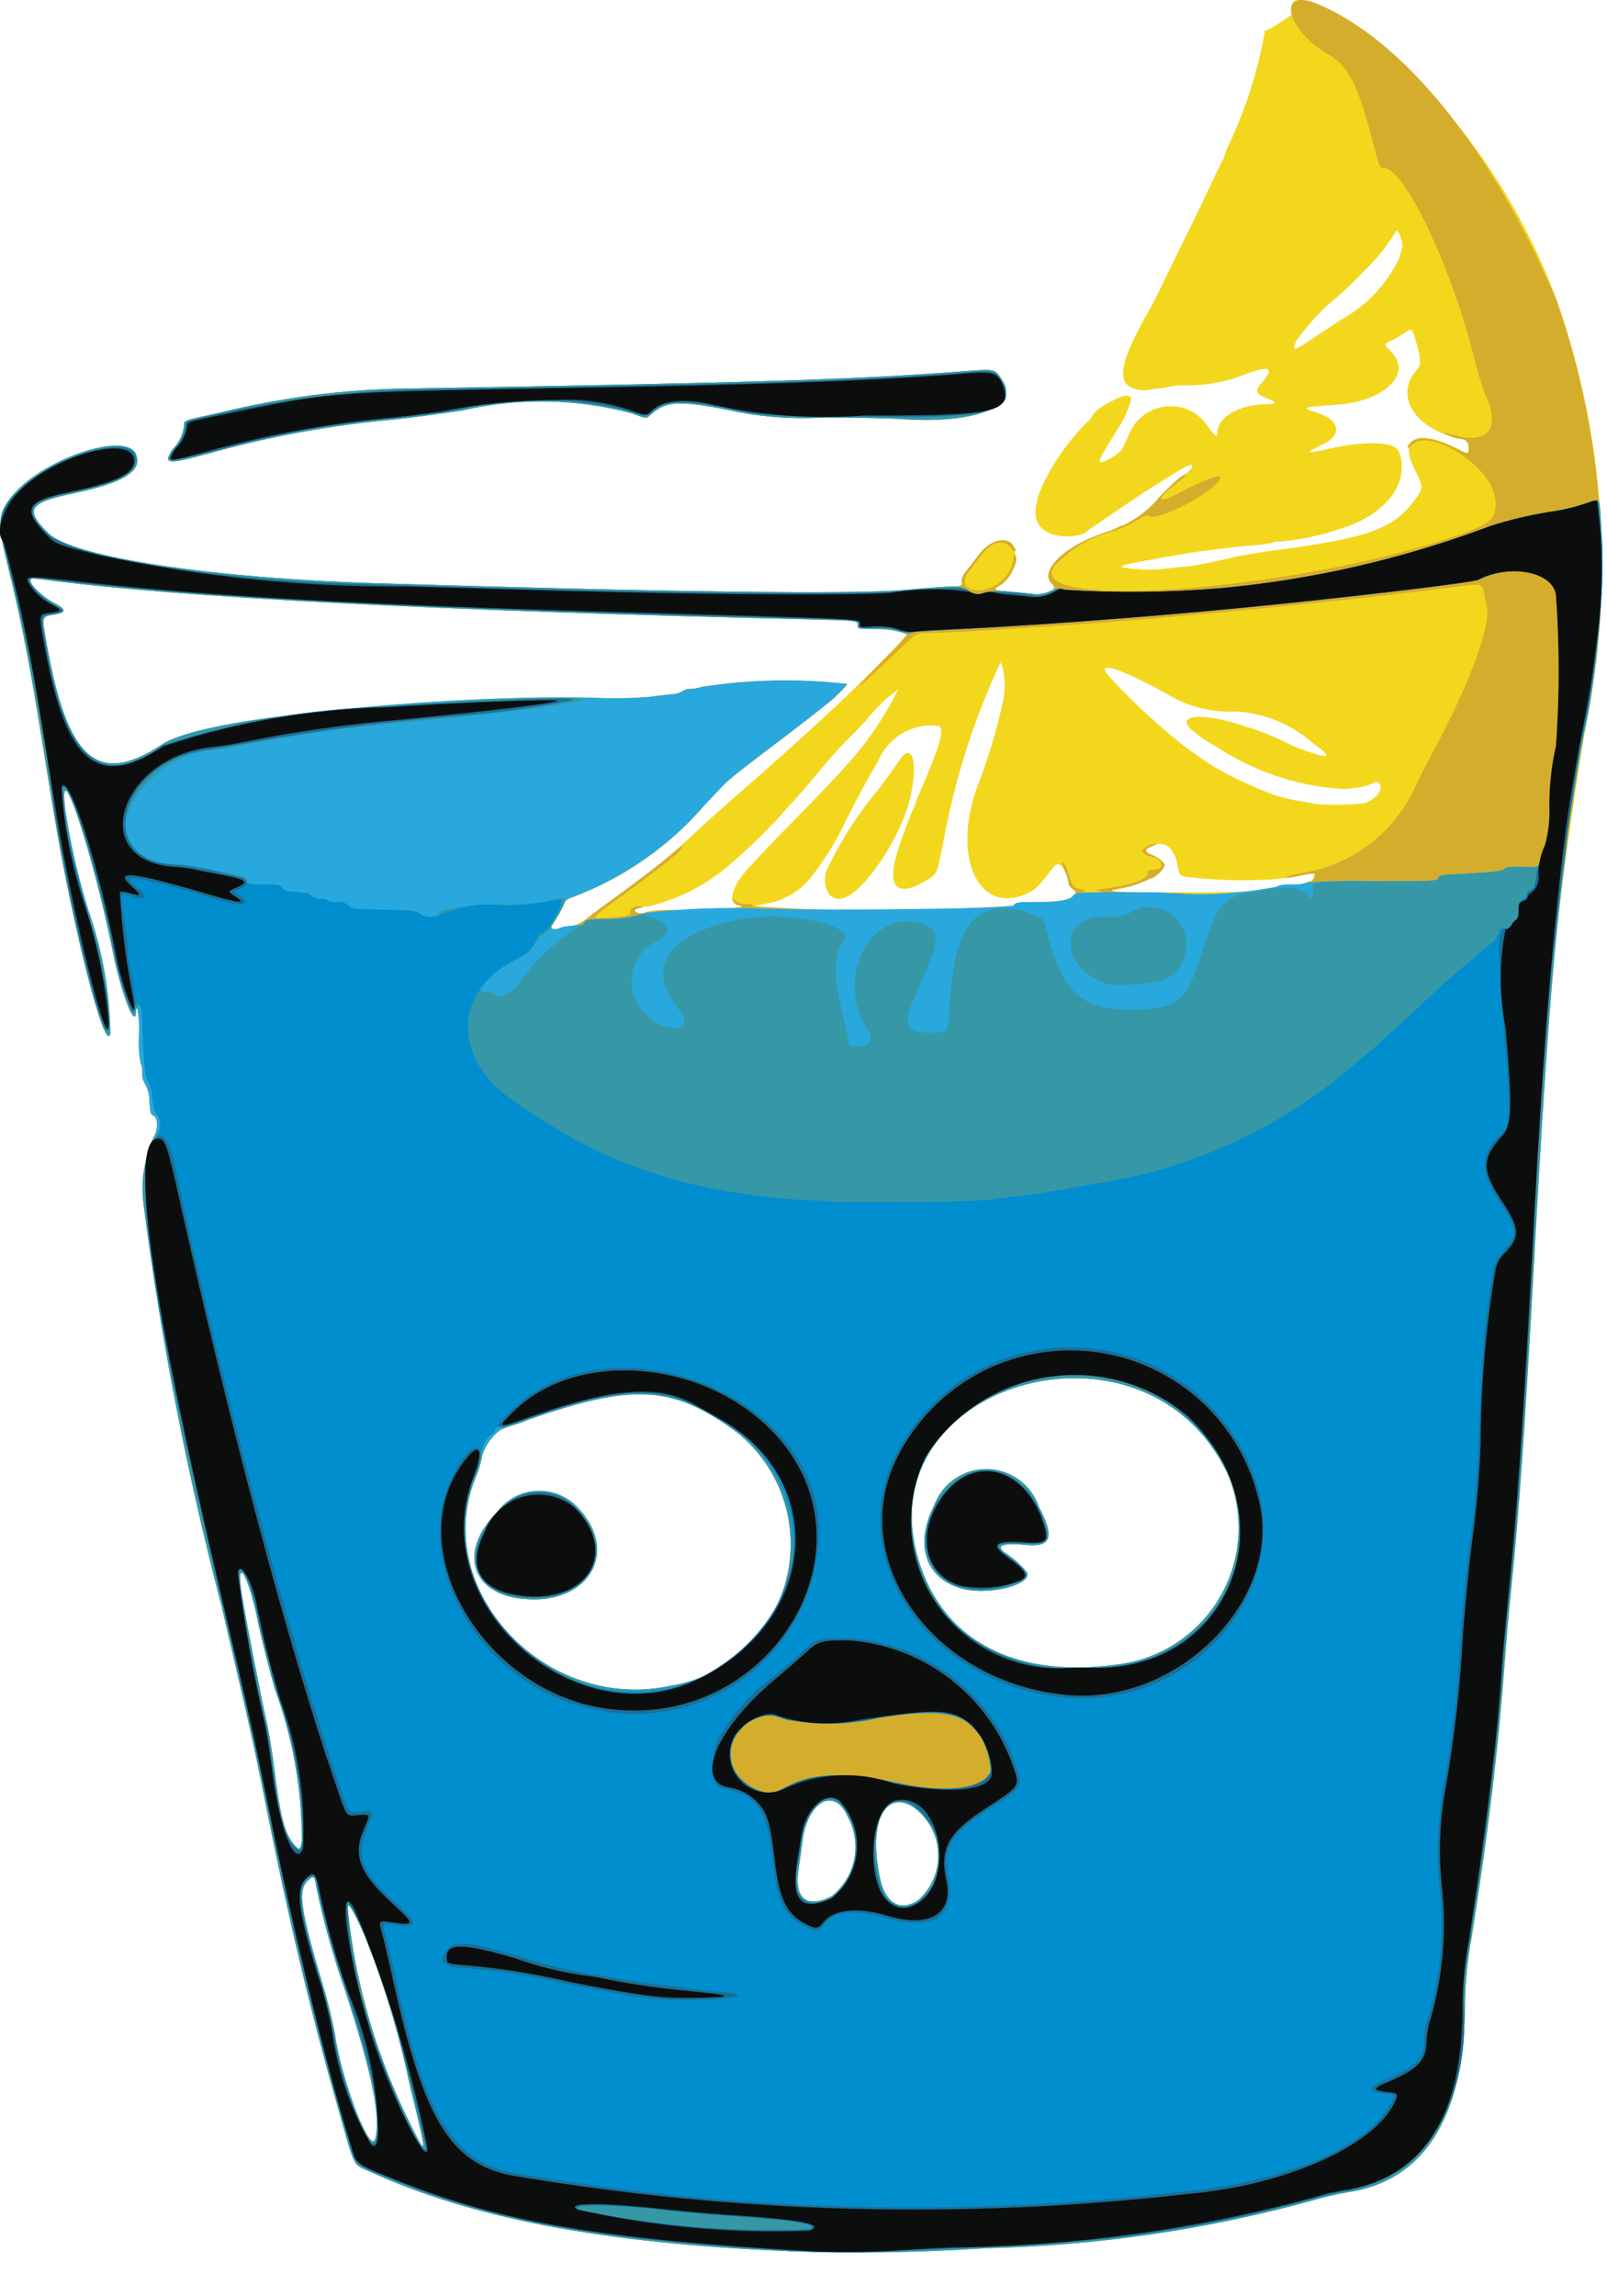 <svg width="35" height="50" viewBox="0 0 35 50" fill="none" xmlns="http://www.w3.org/2000/svg">
    <g clip-path="url(#clip0_207_192)">
        <path
            d="M17.162 49.017C13.097 48.843 10.27 48.302 8.015 47.267C7.686 47.116 7.735 47.217 7.38 45.967C6.761 43.792 6.291 41.819 5.788 39.292C5.533 38.009 5.413 37.473 4.824 34.965C4.075 32.102 3.511 29.195 3.133 26.26C3.065 25.752 3.138 25.234 3.343 24.764C3.443 24.639 3.443 24.321 3.343 24.296C3.286 24.281 3.272 24.233 3.252 23.985C3.255 23.854 3.224 23.724 3.162 23.608C3.112 23.531 3.088 23.44 3.096 23.349C3.103 23.28 3.091 23.211 3.061 23.149C3.025 22.953 3.013 22.754 3.026 22.556C3.039 22.358 3.027 22.158 2.991 21.963C2.972 21.951 2.956 21.973 2.956 22.011C2.956 22.441 2.647 21.658 2.467 20.771C2.005 18.495 1.246 16.234 1.42 17.652C1.532 18.385 1.699 19.109 1.92 19.817C2.224 20.681 2.385 21.588 2.398 22.504C2.287 22.974 1.57 20.152 1.157 17.619L0.807 15.473C0.607 14.273 0.429 13.373 0.181 12.373C-0.067 11.373 -0.057 11.208 0.253 10.814C0.891 10.002 2.762 9.371 2.964 9.899C3.103 10.261 2.694 10.512 1.583 10.747C0.62 10.947 0.531 11.096 1.054 11.613C1.577 12.13 4.608 12.591 8.195 12.7C14.548 12.893 18.575 12.944 19.709 12.846C19.987 12.822 20.383 12.793 20.588 12.782C20.961 12.762 20.961 12.762 20.944 12.671C20.931 12.602 20.961 12.538 21.067 12.405C21.144 12.305 21.258 12.16 21.322 12.074C21.537 11.78 21.899 11.668 22.049 11.849C22.125 12.009 22.137 12.191 22.084 12.36C22.03 12.529 21.915 12.671 21.761 12.758C21.618 12.832 21.661 12.858 21.989 12.885L22.474 12.932C22.807 12.967 23.06 12.847 22.92 12.721C22.612 12.442 23.191 11.881 24.088 11.588C24.184 11.56 24.276 11.524 24.365 11.478C24.39 11.459 24.421 11.448 24.453 11.447C24.766 11.303 25.041 11.09 25.259 10.823C25.42 10.653 25.593 10.496 25.776 10.351C25.845 10.31 25.905 10.256 25.954 10.192C26.017 10.075 25.894 10.106 25.623 10.278C25.489 10.363 25.3 10.478 25.204 10.539C25.004 10.661 24.561 10.955 24.135 11.248L23.756 11.508C23.708 11.54 23.64 11.591 23.605 11.62C23.401 11.691 23.18 11.701 22.971 11.648C22.454 11.511 22.416 11.057 22.858 10.268C23.077 9.885 23.343 9.532 23.651 9.216C23.704 9.177 23.748 9.127 23.78 9.07C23.88 8.925 23.94 8.878 24.251 8.714C24.475 8.596 24.606 8.583 24.641 8.676C24.579 8.922 24.473 9.156 24.328 9.364C23.957 9.964 23.928 10.028 23.96 10.064C23.992 10.1 24.387 9.887 24.443 9.774C24.466 9.727 24.529 9.594 24.582 9.48C24.646 9.307 24.758 9.156 24.904 9.045C25.05 8.933 25.225 8.865 25.409 8.849C25.592 8.833 25.776 8.869 25.94 8.953C26.103 9.037 26.24 9.166 26.333 9.325C26.473 9.509 26.512 9.525 26.513 9.425C26.513 9.084 26.99 8.805 27.568 8.803C27.808 8.803 27.823 8.763 27.616 8.684C27.332 8.576 27.316 8.521 27.503 8.308C27.762 8.008 27.639 7.954 27.147 8.141C26.748 8.301 26.323 8.386 25.893 8.392C25.763 8.382 25.632 8.389 25.504 8.411C25.415 8.436 25.323 8.452 25.231 8.459C25.157 8.463 25.084 8.474 25.013 8.493C24.946 8.502 24.879 8.5 24.813 8.487C24.295 8.416 24.343 7.967 24.992 6.818C25.079 6.664 25.198 6.437 25.258 6.312C25.318 6.187 25.558 5.693 25.795 5.212C26.032 4.731 26.289 4.198 26.368 4.026C26.447 3.854 26.551 3.637 26.599 3.546C26.635 3.483 26.664 3.416 26.685 3.346C26.707 3.27 26.737 3.197 26.774 3.128C27.134 2.361 27.393 1.551 27.543 0.717C27.53 0.684 27.543 0.663 27.569 0.663C27.648 0.636 27.723 0.597 27.791 0.547C27.891 0.483 28.009 0.404 28.061 0.372C28.139 0.324 28.152 0.296 28.136 0.215C28.046 -0.235 28.877 0.053 29.911 0.829C31.713 2.361 33.09 4.33 33.911 6.548C34.958 9.544 35.171 12.768 34.527 15.875C33.891 19.642 33.524 23.448 33.427 27.267C33.215 31.14 33.093 32.887 32.918 34.594C32.871 35.055 32.809 35.745 32.781 36.129C32.639 38.056 32.425 39.845 32.061 42.148C31.961 42.677 31.91 43.214 31.91 43.753C31.874 46.139 31 47.494 29.341 47.733C29.089 47.777 28.84 47.836 28.595 47.908C26.269 48.548 23.872 48.898 21.46 48.949C20.029 49.045 18.595 49.068 17.162 49.017ZM8.927 45.409C8.697 44.295 8.367 43.204 7.943 42.149C7.619 41.43 7.543 41.335 7.585 41.687C7.761 43.275 8.217 44.818 8.934 46.246C9.315 47.008 9.314 46.987 8.927 45.409ZM8.173 46.571C8.299 46.102 8.098 45.116 7.513 43.33C7.255 42.593 7.045 41.84 6.887 41.075C6.857 40.845 6.825 40.826 6.694 40.957C6.484 41.166 6.548 41.6 7.02 43.186C7.13 43.541 7.22 43.903 7.291 44.268C7.42 45.256 8.07 46.955 8.173 46.571ZM20.004 41.371C20.151 41.239 20.266 41.075 20.34 40.893C20.414 40.71 20.446 40.513 20.432 40.316C20.419 40.119 20.361 39.928 20.262 39.756C20.164 39.585 20.028 39.439 19.865 39.328C19.242 38.975 18.908 39.744 19.172 40.921C19.291 41.453 19.619 41.63 20.004 41.375V41.371ZM18.127 41.278C18.376 41.075 18.546 40.791 18.607 40.476C18.669 40.16 18.617 39.833 18.462 39.552C18.169 38.892 17.58 39.226 17.474 40.114C17.459 40.242 17.422 40.498 17.394 40.682C17.29 41.348 17.565 41.571 18.127 41.282V41.278ZM6.575 40.068C6.575 38.942 6.374 37.824 5.983 36.768C5.838 36.253 5.671 35.586 5.612 35.285C5.418 34.301 5.125 33.821 5.266 34.72C5.335 35.156 5.723 37.148 5.807 37.494C5.853 37.686 5.932 38.17 5.981 38.57C6.104 39.57 6.212 39.96 6.425 40.19C6.53 40.3 6.543 40.287 6.575 40.068ZM14.65 36.701C15.239 36.595 15.785 36.323 16.223 35.916C16.661 35.509 16.974 34.985 17.123 34.406C17.272 33.826 17.252 33.217 17.065 32.648C16.878 32.08 16.531 31.578 16.067 31.201C14.714 30.193 13.867 30.12 11.754 30.828C11.322 30.973 10.934 31.113 10.89 31.141C10.704 31.284 10.566 31.482 10.498 31.707C10.471 31.864 10.425 32.018 10.361 32.164C9.362 34.644 11.904 37.33 14.65 36.701ZM11.283 34.801C10.237 34.645 10.012 33.755 10.812 32.942C10.91 32.806 11.036 32.693 11.182 32.61C11.329 32.528 11.491 32.479 11.659 32.466C11.826 32.454 11.994 32.478 12.151 32.537C12.308 32.596 12.45 32.689 12.567 32.809C13.551 33.815 12.772 35.022 11.283 34.799V34.801ZM24.543 36.212C24.978 36.129 25.389 35.95 25.746 35.689C26.104 35.428 26.399 35.091 26.611 34.702C26.823 34.314 26.947 33.883 26.973 33.441C26.998 32.999 26.926 32.557 26.761 32.146C24.998 28.258 18.667 30.126 20.056 34.124C20.643 35.834 22.276 36.592 24.543 36.212ZM20.983 34.598C20.169 34.398 19.905 33.654 20.341 32.79C20.426 32.553 20.582 32.349 20.789 32.205C20.995 32.061 21.242 31.985 21.493 31.988C21.745 31.991 21.989 32.072 22.193 32.22C22.396 32.368 22.548 32.576 22.628 32.815C22.976 33.475 22.897 33.695 22.333 33.638C21.826 33.587 21.66 33.659 21.908 33.823C22.081 33.935 22.235 34.074 22.364 34.234C22.503 34.494 21.564 34.741 20.983 34.598ZM12.403 20.173C12.556 20.146 12.698 20.077 12.813 19.973L13.262 19.64C13.906 19.201 14.515 18.714 15.085 18.183C15.219 18.052 15.612 17.697 15.957 17.396C16.302 17.095 16.65 16.79 16.728 16.719L17.042 16.439C17.337 16.178 17.858 15.701 18.26 15.326C18.731 14.886 19.748 13.856 19.741 13.826C19.724 13.758 19.424 13.7 19.062 13.696C18.7 13.692 18.678 13.69 18.681 13.613C18.681 13.508 18.689 13.513 17.666 13.485C9.485 13.298 4.002 13.016 1.043 12.632C0.698 12.587 0.663 12.588 0.663 12.644C0.663 12.744 0.946 13.009 1.169 13.124C1.45 13.269 1.454 13.332 1.186 13.381C0.899 13.433 0.907 13.399 1.02 14.031C1.473 16.564 2.138 17.137 3.543 16.205C4.343 15.668 9.523 15.113 12.943 15.192C13.338 15.21 13.734 15.204 14.129 15.174C14.292 15.152 14.515 15.126 14.629 15.116C14.713 15.114 14.796 15.091 14.869 15.048C14.92 15.012 14.981 14.995 15.043 14.999C15.122 14.998 15.2 14.985 15.274 14.959C16.328 14.792 17.4 14.77 18.46 14.893C18.317 15.063 18.155 15.217 17.979 15.352C17.9 15.421 17.494 15.735 17.079 16.052C16.444 16.529 16.02 16.858 15.83 17.023C15.811 17.04 15.601 17.26 15.364 17.512C14.591 18.413 13.604 19.105 12.493 19.525C12.371 19.561 12.321 19.597 12.293 19.669C12.227 19.824 12.144 19.972 12.046 20.109C11.967 20.188 12.005 20.245 12.123 20.221C12.174 20.209 12.305 20.192 12.403 20.173ZM14.074 19.853C14.298 19.816 14.525 19.805 14.751 19.818C15.219 19.843 15.688 19.818 16.151 19.743C16.151 19.727 16.129 19.713 16.101 19.713C15.952 19.713 15.901 19.539 16.001 19.334C16.117 19.08 16.226 18.957 17.414 17.741C17.883 17.261 18.33 16.79 18.408 16.694C18.871 16.193 19.259 15.626 19.559 15.013C19.328 15.178 19.119 15.373 18.939 15.593C18.837 15.72 18.726 15.841 18.608 15.954C18.299 16.259 18.008 16.581 17.737 16.92C17.537 17.16 17.321 17.403 17.267 17.461C17.213 17.519 17.091 17.652 16.996 17.761C16.639 18.151 16.258 18.518 15.855 18.861C15.35 19.287 14.752 19.588 14.11 19.742C14.015 19.734 13.81 19.783 13.81 19.813C13.81 19.887 14.03 19.913 14.072 19.849L14.074 19.853ZM22.074 19.716C22.118 19.649 22.156 19.644 22.597 19.643C23.245 19.643 23.592 19.507 23.351 19.35C23.328 19.335 23.308 19.316 23.293 19.293C23.277 19.27 23.268 19.243 23.264 19.216C23.264 18.946 23.064 18.722 22.953 18.868C22.632 19.291 22.572 19.354 22.41 19.435C21.358 19.962 20.733 18.75 21.259 17.201C21.512 16.555 21.713 15.891 21.859 15.213C21.911 14.955 21.859 14.449 21.785 14.436C21.202 15.682 20.785 16.999 20.543 18.353C20.407 19.02 20.404 19.027 20.22 19.143C19.575 19.552 19.32 19.363 19.52 18.632C19.584 18.403 19.788 17.832 19.882 17.632C19.909 17.578 19.931 17.522 19.949 17.464C19.969 17.401 19.993 17.34 20.021 17.28C20.48 16.231 20.588 15.848 20.438 15.805C20.174 15.772 19.907 15.825 19.675 15.954C19.443 16.084 19.258 16.284 19.148 16.526C19.12 16.582 19.061 16.686 19.018 16.757C18.918 16.919 18.748 17.236 18.457 17.797C18.255 18.242 18.003 18.662 17.705 19.049C17.58 19.219 17.423 19.363 17.242 19.472C17.061 19.581 16.861 19.652 16.652 19.683C16.313 19.75 16.319 19.767 16.687 19.791C17.644 19.853 22.023 19.791 22.073 19.719L22.074 19.716ZM18.143 19.538C17.994 19.478 17.917 19.166 18 18.957C18.303 18.312 18.691 17.711 19.151 17.167C19.314 16.946 19.508 16.675 19.581 16.567C19.969 15.979 20.027 17.019 19.655 17.884C19.255 18.809 18.603 19.598 18.255 19.574C18.216 19.566 18.179 19.554 18.143 19.538ZM27.41 19.397C27.545 19.39 27.678 19.361 27.804 19.31C27.842 19.276 27.947 19.26 28.142 19.26C28.243 19.268 28.345 19.256 28.442 19.225C28.453 19.213 28.466 19.204 28.481 19.198C28.495 19.192 28.511 19.189 28.527 19.19C28.585 19.19 28.653 19.059 28.615 19.02C28.547 19.017 28.48 19.026 28.415 19.045C28.199 19.091 27.981 19.124 27.761 19.145C27.11 19.188 26.456 19.17 25.809 19.09C25.694 19.065 25.687 19.055 25.65 18.851C25.583 18.483 25.389 18.31 25.139 18.398C24.889 18.486 24.878 18.53 25.074 18.608C25.216 18.665 25.354 18.778 25.354 18.838C25.295 18.96 25.196 19.059 25.073 19.118C25.058 19.117 25.042 19.119 25.028 19.125C25.013 19.13 25 19.138 24.989 19.149C24.786 19.245 24.571 19.312 24.35 19.349C23.965 19.41 24.315 19.433 25.634 19.433C26.426 19.433 27.217 19.416 27.405 19.395L27.41 19.397ZM29.677 17.497C29.865 17.465 30.069 17.285 30.069 17.15C30.069 17.05 29.99 16.996 29.92 17.05C29.79 17.107 29.651 17.143 29.51 17.158C29.481 17.158 29.391 17.171 29.31 17.184C28.344 17.136 27.407 16.839 26.59 16.322C26.538 16.283 26.483 16.25 26.424 16.222C26.253 16.125 26.092 16.011 25.943 15.882C25.582 15.546 26.257 15.513 27.143 15.824C27.41 15.904 27.671 16.005 27.923 16.124C28.082 16.213 28.25 16.286 28.423 16.342C28.99 16.542 29.037 16.495 28.587 16.175C28.128 15.774 27.551 15.535 26.943 15.492C26.387 15.525 25.835 15.381 25.366 15.081C24.246 14.481 23.822 14.374 24.204 14.781C24.696 15.312 25.23 15.804 25.799 16.252C26.059 16.444 26.414 16.687 26.483 16.719C26.512 16.733 26.606 16.785 26.692 16.835C27.028 17.012 27.374 17.168 27.73 17.301C27.95 17.373 28.175 17.426 28.404 17.46C28.483 17.467 28.56 17.483 28.636 17.506C28.985 17.532 29.336 17.528 29.685 17.493L29.677 17.497ZM25.568 12.36L25.882 12.331C26.05 12.314 26.568 12.209 26.911 12.123C27.026 12.094 27.521 12.016 28.011 11.949C29.82 11.702 30.355 11.5 30.805 10.896C31.005 10.632 31.005 10.596 30.821 10.245C30.457 9.545 30.839 9.323 31.692 9.745C31.992 9.895 31.992 9.895 31.992 9.745C31.992 9.595 31.965 9.586 31.785 9.545C30.805 9.345 30.352 8.603 30.866 8.045C30.958 7.945 30.951 7.833 30.819 7.361C30.761 7.153 30.727 7.141 30.559 7.268C30.474 7.329 30.383 7.381 30.288 7.425C30.137 7.491 30.137 7.491 30.288 7.646C30.781 8.139 30.158 8.746 29.088 8.816C28.388 8.86 28.33 8.882 28.645 8.974C29.178 9.129 29.258 9.461 28.814 9.674C28.4 9.874 28.414 9.891 28.933 9.774C29.758 9.586 30.393 9.613 30.473 9.841C30.693 10.467 30.264 11.109 29.402 11.441C29.157 11.534 28.907 11.61 28.652 11.669C28.374 11.735 28.091 11.778 27.806 11.798C27.796 11.788 27.762 11.798 27.73 11.811C27.62 11.841 27.508 11.86 27.394 11.865C26.605 11.931 25.82 12.04 25.043 12.192C24.491 12.292 24.423 12.307 24.423 12.353C24.711 12.4 25.004 12.414 25.295 12.392C25.362 12.383 25.488 12.369 25.574 12.362L25.568 12.36ZM28.546 7.401L29.197 6.968C29.75 6.668 30.194 6.203 30.468 5.637C30.494 5.537 30.526 5.437 30.538 5.401C30.576 5.301 30.448 4.959 30.402 5.035C30.216 5.351 29.987 5.639 29.72 5.89C29.479 6.148 29.222 6.39 28.949 6.614C28.681 6.856 28.44 7.128 28.233 7.424C28.133 7.656 28.167 7.653 28.544 7.4L28.546 7.401ZM3.659 9.984C3.682 9.904 3.722 9.829 3.776 9.766C3.902 9.634 3.983 9.466 4.008 9.285C4.008 9.149 3.961 9.166 4.797 8.985C6.139 8.652 7.515 8.475 8.897 8.459C16.447 8.334 18.663 8.264 21.062 8.079C21.673 8.032 21.671 8.031 21.839 8.296C22.201 8.867 21.175 9.243 19.585 9.121C19.431 9.109 18.701 9.095 17.963 9.09C17.268 9.133 16.57 9.081 15.89 8.933C14.825 8.719 14.513 8.733 14.207 9C14.063 9.126 14.107 9.126 13.765 9C12.56 8.678 11.294 8.656 10.078 8.936C9.493 9.024 8.81 9.114 8.56 9.136C7.183 9.262 5.82 9.515 4.49 9.892C3.843 10.067 3.659 10.087 3.659 9.984Z"
            fill="#F3D71D" />
        <path
            d="M17.162 49.017C13.097 48.843 10.27 48.302 8.015 47.267C7.686 47.116 7.735 47.217 7.38 45.967C6.762 43.79 6.291 41.818 5.788 39.287C5.532 38 5.413 37.468 4.823 34.961C4.074 32.098 3.51 29.191 3.132 26.256C3.065 25.748 3.138 25.232 3.343 24.763C3.443 24.638 3.443 24.32 3.343 24.295C3.286 24.28 3.272 24.232 3.252 23.984C3.255 23.853 3.224 23.723 3.162 23.607C3.112 23.53 3.088 23.439 3.096 23.348C3.103 23.279 3.091 23.21 3.061 23.148C3.025 22.952 3.013 22.753 3.026 22.555C3.039 22.357 3.027 22.157 2.991 21.962C2.972 21.95 2.956 21.972 2.956 22.01C2.956 22.44 2.647 21.657 2.467 20.77C2.005 18.494 1.246 16.233 1.42 17.651C1.532 18.384 1.699 19.108 1.92 19.816C2.224 20.68 2.385 21.587 2.398 22.503C2.287 22.973 1.57 20.151 1.157 17.618L0.807 15.472C0.607 14.272 0.429 13.372 0.181 12.372C-0.067 11.372 -0.057 11.207 0.253 10.813C0.891 10 2.762 9.37 2.964 9.9C3.103 10.262 2.694 10.513 1.583 10.748C0.62 10.948 0.531 11.097 1.054 11.614C1.577 12.131 4.608 12.592 8.195 12.701C14.548 12.894 18.575 12.945 19.709 12.847C19.987 12.823 20.383 12.794 20.588 12.783C20.961 12.763 20.961 12.763 20.944 12.672C20.931 12.603 20.961 12.539 21.067 12.406C21.144 12.306 21.258 12.161 21.322 12.075C21.551 11.763 21.917 11.665 22.065 11.875C22.165 12.015 22.118 12.055 22.01 11.924C21.838 11.716 21.578 11.799 21.332 12.141C21.274 12.221 21.176 12.35 21.114 12.427C20.871 12.727 21.092 12.941 21.514 12.818C21.663 12.774 21.795 12.688 21.895 12.57C21.996 12.452 22.059 12.308 22.078 12.154C22.078 12.09 22.09 12.07 22.113 12.094C22.213 12.194 21.968 12.648 21.757 12.757C21.614 12.831 21.657 12.857 21.985 12.884L22.47 12.931C22.803 12.966 23.056 12.846 22.916 12.72C22.608 12.441 23.187 11.88 24.084 11.587C24.18 11.559 24.272 11.523 24.361 11.477C24.386 11.457 24.417 11.447 24.449 11.446C24.759 11.302 25.033 11.088 25.249 10.823C25.62 10.446 25.79 10.303 25.827 10.339C25.837 10.349 25.786 10.402 25.713 10.456C25.172 10.856 25.149 11.009 25.672 10.737C26.432 10.342 26.749 10.261 26.503 10.524C26.187 10.862 25.143 11.361 25.016 11.234C24.989 11.207 24.923 11.234 24.788 11.319C24.617 11.416 24.437 11.498 24.251 11.562C23.799 11.677 23.385 11.909 23.051 12.236C21.843 13.355 28.334 12.889 31.9 11.601C32.5 11.385 32.612 11.256 32.565 10.851C32.483 10.151 31.121 9.287 30.746 9.692C30.657 9.792 30.62 9.762 30.701 9.659C30.84 9.483 31.217 9.519 31.687 9.753C31.987 9.903 31.987 9.903 31.987 9.753C31.987 9.623 31.92 9.562 31.771 9.553C31.693 9.553 31.381 9.424 31.441 9.419C31.517 9.431 31.591 9.449 31.664 9.473C32.418 9.692 32.699 9.314 32.336 8.565C32.241 8.295 32.16 8.02 32.095 7.742C31.595 5.779 30.587 3.66 30.149 3.66C30.049 3.66 30.049 3.665 29.875 2.997C29.575 1.851 29.359 1.429 28.936 1.188C28.016 0.665 27.791 -0.286 28.673 0.077C30.565 0.857 32.494 3.243 33.902 6.545C34.949 9.541 35.162 12.764 34.518 15.872C33.882 19.639 33.515 23.445 33.418 27.264C33.206 31.137 33.084 32.884 32.909 34.591C32.862 35.052 32.8 35.742 32.772 36.126C32.63 38.053 32.416 39.842 32.052 42.145C31.952 42.674 31.901 43.211 31.901 43.75C31.865 46.136 30.991 47.491 29.332 47.73C29.08 47.774 28.831 47.833 28.586 47.905C26.26 48.545 23.863 48.895 21.451 48.946C20.023 49.043 18.592 49.067 17.162 49.017ZM8.927 45.409C8.697 44.295 8.367 43.204 7.943 42.149C7.619 41.43 7.543 41.335 7.585 41.687C7.761 43.275 8.217 44.818 8.934 46.246C9.315 47.008 9.314 46.987 8.927 45.409ZM8.173 46.571C8.299 46.102 8.098 45.116 7.513 43.33C7.255 42.593 7.045 41.84 6.887 41.075C6.857 40.845 6.825 40.826 6.694 40.957C6.484 41.166 6.548 41.6 7.02 43.186C7.13 43.541 7.22 43.903 7.291 44.268C7.42 45.256 8.07 46.955 8.173 46.571ZM20.004 41.371C20.151 41.239 20.266 41.075 20.34 40.893C20.414 40.71 20.446 40.512 20.432 40.316C20.419 40.119 20.361 39.927 20.262 39.756C20.164 39.585 20.028 39.439 19.865 39.328C19.242 38.975 18.908 39.744 19.172 40.921C19.291 41.453 19.619 41.63 20.004 41.375V41.371ZM18.127 41.278C18.376 41.075 18.546 40.791 18.607 40.476C18.669 40.16 18.617 39.833 18.462 39.552C18.169 38.892 17.58 39.226 17.474 40.114C17.459 40.242 17.422 40.498 17.394 40.682C17.29 41.347 17.565 41.57 18.127 41.282V41.278ZM6.575 40.068C6.575 38.941 6.374 37.824 5.983 36.768C5.838 36.253 5.671 35.586 5.612 35.285C5.418 34.301 5.125 33.821 5.266 34.72C5.335 35.156 5.723 37.148 5.807 37.494C5.853 37.686 5.932 38.17 5.981 38.57C6.104 39.57 6.212 39.96 6.425 40.19C6.53 40.3 6.543 40.287 6.575 40.068ZM14.65 36.7C15.239 36.594 15.785 36.322 16.223 35.915C16.661 35.508 16.974 34.984 17.123 34.404C17.272 33.825 17.252 33.215 17.065 32.647C16.878 32.079 16.531 31.577 16.067 31.2C14.714 30.192 13.867 30.119 11.754 30.827C11.322 30.972 10.934 31.112 10.89 31.14C10.704 31.283 10.566 31.481 10.498 31.706C10.471 31.863 10.425 32.017 10.361 32.163C9.362 34.644 11.904 37.33 14.65 36.7ZM11.283 34.8C10.237 34.644 10.012 33.754 10.812 32.941C10.91 32.805 11.036 32.691 11.182 32.609C11.329 32.527 11.491 32.478 11.659 32.465C11.826 32.453 11.994 32.477 12.151 32.536C12.308 32.595 12.45 32.688 12.567 32.808C13.551 33.814 12.772 35.021 11.283 34.8ZM24.543 36.212C24.978 36.129 25.389 35.95 25.746 35.689C26.104 35.428 26.399 35.091 26.611 34.702C26.823 34.314 26.947 33.883 26.973 33.441C26.998 32.999 26.926 32.557 26.761 32.146C24.998 28.258 18.667 30.126 20.056 34.124C20.65 35.833 22.279 36.592 24.543 36.212ZM20.983 34.6C20.169 34.4 19.905 33.656 20.341 32.792C20.426 32.555 20.582 32.35 20.789 32.207C20.995 32.063 21.242 31.987 21.493 31.99C21.745 31.993 21.989 32.074 22.193 32.222C22.396 32.37 22.548 32.578 22.628 32.817C22.976 33.477 22.897 33.697 22.333 33.64C21.826 33.589 21.66 33.661 21.908 33.825C22.081 33.937 22.235 34.075 22.364 34.236C22.503 34.496 21.564 34.743 20.983 34.6ZM12.404 20.173C12.556 20.146 12.698 20.077 12.813 19.973C12.94 19.873 13.134 19.734 13.245 19.653C13.854 19.209 14.378 18.81 14.563 18.653C14.803 18.445 14.863 18.407 14.863 18.453C14.807 18.53 14.74 18.597 14.663 18.653L14.402 18.866C14.309 18.942 13.655 19.429 13.28 19.701C12.88 19.993 12.873 20.009 13.198 19.986C13.657 19.953 13.753 19.93 13.729 19.855C13.705 19.78 13.848 19.706 13.972 19.73C14.029 19.741 14.019 19.75 13.929 19.771C13.866 19.786 13.82 19.816 13.829 19.837C13.846 19.89 14.029 19.908 14.074 19.861C14.301 19.82 14.532 19.808 14.762 19.823C15.228 19.848 15.695 19.823 16.156 19.748C16.156 19.732 16.134 19.718 16.106 19.718C16.05 19.718 15.946 19.626 15.946 19.576C15.946 19.558 15.977 19.576 16.016 19.613C16.047 19.64 16.084 19.66 16.124 19.672C16.164 19.684 16.206 19.688 16.247 19.683C16.37 19.683 16.403 19.694 16.389 19.732C18.285 19.861 20.188 19.856 22.083 19.719C22.127 19.654 22.168 19.648 22.606 19.648C23.254 19.648 23.601 19.512 23.36 19.355C23.337 19.34 23.317 19.321 23.302 19.298C23.287 19.274 23.277 19.248 23.273 19.221C23.257 19.13 23.229 19.042 23.187 18.96C23.14 18.86 23.116 18.777 23.133 18.777C23.178 18.777 23.204 18.829 23.291 19.087C23.366 19.31 23.373 19.318 23.521 19.356C23.669 19.394 23.671 19.396 23.569 19.412C23.511 19.422 23.606 19.43 23.778 19.43C23.998 19.43 24.056 19.423 23.97 19.405C23.903 19.391 23.859 19.377 23.87 19.375L24.17 19.333C24.641 19.267 24.979 19.143 24.992 19.033C25.002 18.947 25.017 18.933 25.142 18.933C25.386 18.933 25.325 18.699 25.069 18.651C24.942 18.627 24.862 18.551 24.897 18.498C24.97 18.423 25.067 18.377 25.171 18.368C25.194 18.377 25.182 18.394 25.142 18.408C24.923 18.483 24.907 18.542 25.088 18.614C25.232 18.671 25.369 18.784 25.369 18.844C25.31 18.966 25.211 19.065 25.088 19.124C25.073 19.123 25.057 19.125 25.043 19.131C25.028 19.136 25.015 19.144 25.004 19.155C24.801 19.251 24.586 19.318 24.365 19.355C23.98 19.416 24.33 19.439 25.649 19.439C26.373 19.505 27.102 19.462 27.814 19.314C27.852 19.28 27.957 19.264 28.152 19.264C28.253 19.272 28.355 19.26 28.452 19.229C28.463 19.217 28.476 19.208 28.491 19.202C28.505 19.196 28.521 19.193 28.537 19.194C28.595 19.194 28.663 19.063 28.625 19.024C28.558 19.02 28.49 19.028 28.425 19.047C28.058 19.124 28.015 19.129 28.015 19.1C28.092 19.057 28.177 19.031 28.264 19.024C28.81 18.953 29.329 18.746 29.774 18.421C30.218 18.097 30.574 17.665 30.808 17.167C30.862 17.035 31.02 16.719 31.159 16.467C32.007 14.91 32.502 13.567 32.375 13.161C32.355 13.091 32.339 13.02 32.327 12.948C32.288 12.711 32.268 12.703 31.854 12.758C30 13.005 26.398 13.373 24.195 13.542C22.648 13.66 20.544 13.787 20.12 13.788C19.953 13.788 19.953 13.788 19.336 14.38C18.564 15.12 18.499 15.123 19.236 14.38C19.426 14.206 19.601 14.015 19.758 13.81C19.506 13.722 19.239 13.68 18.972 13.687C18.689 13.696 18.681 13.694 18.684 13.617C18.684 13.512 18.692 13.517 17.669 13.489C9.485 13.3 4.002 13.016 1.043 12.631C0.698 12.586 0.663 12.587 0.663 12.643C0.663 12.743 0.946 13.008 1.169 13.123C1.45 13.268 1.454 13.331 1.186 13.38C0.899 13.432 0.907 13.398 1.02 14.03C1.468 16.564 2.134 17.137 3.543 16.2C4.343 15.668 9.523 15.113 12.943 15.2C13.338 15.219 13.734 15.213 14.129 15.182C14.292 15.16 14.515 15.134 14.629 15.124C14.713 15.122 14.796 15.098 14.869 15.056C14.917 15.019 14.976 15 15.036 15C15.115 14.999 15.193 14.986 15.267 14.96C16.321 14.795 17.393 14.774 18.453 14.9C18.31 15.07 18.148 15.224 17.972 15.359C17.893 15.428 17.487 15.742 17.072 16.059C16.437 16.536 16.013 16.865 15.823 17.03C15.804 17.047 15.594 17.267 15.357 17.519C14.584 18.42 13.597 19.112 12.486 19.532C12.364 19.568 12.314 19.604 12.286 19.676C12.22 19.831 12.137 19.979 12.039 20.116C11.96 20.195 11.998 20.252 12.116 20.228C12.174 20.209 12.305 20.187 12.404 20.173ZM3.659 9.984C3.682 9.904 3.722 9.829 3.776 9.766C3.902 9.634 3.983 9.466 4.008 9.285C4.008 9.149 3.961 9.166 4.797 8.985C6.139 8.652 7.515 8.475 8.897 8.459C16.447 8.334 18.663 8.264 21.062 8.079C21.673 8.032 21.671 8.031 21.839 8.296C22.201 8.867 21.175 9.243 19.585 9.121C19.431 9.109 18.701 9.095 17.963 9.09C17.268 9.133 16.57 9.081 15.89 8.933C14.825 8.719 14.513 8.733 14.207 9C14.063 9.126 14.107 9.126 13.765 9C12.56 8.678 11.294 8.656 10.078 8.936C9.493 9.024 8.81 9.114 8.56 9.136C7.183 9.26 5.82 9.512 4.489 9.888C3.843 10.066 3.659 10.087 3.659 9.984Z"
            fill="#D5AD2D" />
        <path
            d="M17.162 49.017C13.097 48.843 10.27 48.302 8.015 47.267C7.686 47.116 7.735 47.217 7.38 45.967C6.762 43.79 6.291 41.818 5.788 39.287C5.532 38.005 5.413 37.468 4.823 34.957C4.075 32.096 3.51 29.19 3.132 26.257C3.065 25.749 3.138 25.233 3.343 24.763C3.443 24.638 3.443 24.32 3.343 24.295C3.286 24.28 3.272 24.232 3.252 23.984C3.255 23.853 3.224 23.723 3.162 23.607C3.112 23.53 3.088 23.439 3.096 23.348C3.103 23.279 3.091 23.21 3.061 23.148C3.025 22.953 3.013 22.753 3.026 22.555C3.039 22.357 3.027 22.158 2.991 21.962C2.972 21.95 2.956 21.972 2.956 22.01C2.956 22.44 2.647 21.657 2.467 20.77C2.01 18.497 1.251 16.236 1.425 17.657C1.537 18.39 1.704 19.114 1.925 19.822C2.229 20.686 2.39 21.593 2.403 22.509C2.292 22.979 1.575 20.157 1.162 17.624L0.812 15.478C0.612 14.278 0.434 13.378 0.186 12.378C-0.062 11.378 -0.057 11.207 0.253 10.813C0.891 10.001 2.762 9.37 2.964 9.898C3.103 10.26 2.694 10.511 1.583 10.746C0.62 10.946 0.531 11.095 1.054 11.612C1.577 12.129 4.608 12.59 8.195 12.699C14.542 12.892 18.573 12.943 19.709 12.845C20.845 12.747 20.899 12.745 21.086 12.858C21.253 12.958 21.253 12.958 21.467 12.903C21.681 12.848 21.732 12.851 22.476 12.929C22.609 12.95 22.745 12.931 22.867 12.874C23.034 12.806 23.067 12.803 23.188 12.842C26.345 13.056 29.51 12.582 32.465 11.451C32.875 11.321 33.294 11.221 33.718 11.151C34.032 11.105 34.342 11.031 34.643 10.931C34.835 10.86 34.835 10.86 34.857 11.163C34.943 12.713 34.836 14.268 34.538 15.792C34.467 16.083 34.384 16.548 34.26 17.345C34.236 17.53 34.198 17.713 34.148 17.892C34.126 17.941 34.12 17.996 34.131 18.049C34.126 18.31 34.105 18.57 34.066 18.828C33.818 20.848 33.666 22.896 33.421 27.272C33.209 31.145 33.087 32.892 32.912 34.599C32.865 35.06 32.803 35.75 32.775 36.134C32.633 38.061 32.419 39.85 32.055 42.153C31.955 42.682 31.904 43.22 31.904 43.758C31.868 46.144 30.994 47.499 29.335 47.738C29.083 47.782 28.834 47.841 28.589 47.913C26.263 48.553 23.866 48.903 21.454 48.954C20.025 49.05 18.593 49.072 17.162 49.021V49.017ZM8.927 45.408C8.696 44.295 8.367 43.204 7.943 42.149C7.619 41.43 7.543 41.335 7.585 41.687C7.761 43.275 8.217 44.819 8.934 46.246C9.315 47.008 9.314 46.987 8.927 45.409V45.408ZM8.173 46.571C8.299 46.102 8.098 45.116 7.513 43.33C7.254 42.593 7.045 41.84 6.887 41.075C6.857 40.845 6.825 40.826 6.694 40.957C6.484 41.166 6.548 41.6 7.02 43.186C7.13 43.542 7.22 43.903 7.291 44.268C7.42 45.257 8.07 46.957 8.173 46.571ZM20.004 41.371C20.151 41.239 20.266 41.076 20.34 40.893C20.414 40.71 20.446 40.513 20.432 40.316C20.419 40.119 20.361 39.928 20.262 39.757C20.164 39.585 20.028 39.439 19.865 39.328C19.242 38.975 18.908 39.744 19.172 40.921C19.291 41.457 19.619 41.63 20.004 41.375V41.371ZM18.127 41.278C18.376 41.075 18.546 40.791 18.607 40.476C18.668 40.16 18.617 39.834 18.462 39.552C18.169 38.892 17.58 39.226 17.474 40.114C17.459 40.242 17.422 40.498 17.394 40.682C17.29 41.347 17.565 41.57 18.127 41.282V41.278ZM6.575 40.068C6.574 38.942 6.374 37.824 5.983 36.768C5.838 36.253 5.671 35.586 5.612 35.285C5.418 34.301 5.125 33.821 5.266 34.72C5.335 35.156 5.723 37.148 5.807 37.494C5.853 37.686 5.932 38.17 5.981 38.57C6.104 39.57 6.212 39.96 6.425 40.19C6.53 40.3 6.543 40.286 6.575 40.068ZM17.067 38.939C17.421 38.746 17.82 38.649 18.223 38.657C18.747 38.678 19.268 38.749 19.779 38.87C20.956 39.087 21.647 38.924 21.566 38.448C21.381 37.369 20.833 37.133 19.149 37.405C18.462 37.567 17.747 37.575 17.056 37.427C16.74 37.313 16.756 37.314 16.525 37.402C16.346 37.451 16.189 37.559 16.079 37.708C15.969 37.858 15.913 38.04 15.919 38.225C15.926 38.411 15.996 38.589 16.116 38.73C16.237 38.871 16.402 38.967 16.584 39.002L16.803 39.071C16.803 39.071 16.925 39.01 17.068 38.933L17.067 38.939ZM14.65 36.701C15.239 36.595 15.785 36.323 16.223 35.916C16.661 35.509 16.974 34.985 17.123 34.406C17.272 33.827 17.252 33.217 17.065 32.649C16.878 32.081 16.531 31.578 16.067 31.201C14.714 30.193 13.867 30.12 11.754 30.828C11.322 30.973 10.934 31.113 10.89 31.141C10.704 31.284 10.566 31.482 10.498 31.707C10.471 31.864 10.425 32.018 10.361 32.164C9.361 34.64 11.904 37.327 14.65 36.697V36.701ZM11.283 34.801C10.237 34.645 10.012 33.755 10.812 32.942C10.91 32.806 11.036 32.693 11.182 32.611C11.329 32.528 11.491 32.479 11.658 32.467C11.826 32.454 11.994 32.478 12.151 32.537C12.308 32.596 12.45 32.689 12.567 32.809C13.551 33.814 12.772 35.021 11.283 34.799V34.801ZM24.543 36.212C24.978 36.129 25.389 35.95 25.746 35.689C26.104 35.428 26.399 35.091 26.611 34.703C26.823 34.314 26.947 33.883 26.973 33.441C26.998 32.999 26.926 32.557 26.761 32.146C24.998 28.258 18.667 30.126 20.056 34.124C20.65 35.833 22.279 36.592 24.543 36.212ZM20.983 34.598C20.169 34.398 19.905 33.654 20.341 32.79C20.426 32.553 20.582 32.349 20.789 32.205C20.995 32.061 21.242 31.985 21.493 31.988C21.745 31.991 21.989 32.072 22.193 32.22C22.396 32.368 22.548 32.576 22.628 32.815C22.976 33.475 22.897 33.695 22.333 33.638C21.826 33.587 21.66 33.659 21.908 33.823C22.081 33.935 22.235 34.074 22.364 34.234C22.503 34.494 21.564 34.741 20.983 34.598ZM12.206 20.198C12.297 20.171 12.392 20.156 12.487 20.156C12.662 20.149 12.709 20.135 12.729 20.083C12.749 20.031 12.801 20.017 13.135 20.007C13.431 20.026 13.727 19.984 14.006 19.885C14.857 19.783 15.715 19.75 16.571 19.785C18.28 19.833 22.032 19.785 22.079 19.713C22.126 19.641 22.16 19.64 22.603 19.64C23.103 19.64 23.303 19.6 23.386 19.486C23.428 19.428 23.547 19.425 25.244 19.429C26.1 19.513 26.964 19.471 27.809 19.306C27.847 19.272 27.952 19.256 28.147 19.256C28.248 19.264 28.35 19.252 28.447 19.221C28.923 19.181 29.401 19.17 29.878 19.186C31.237 19.186 31.289 19.186 31.324 19.118C31.359 19.05 31.411 19.048 31.735 19.032C32.506 18.993 32.702 18.972 32.761 18.919C32.82 18.866 32.895 18.869 33.161 18.876C33.502 18.886 33.502 18.886 33.544 18.731C33.567 18.646 33.618 18.489 33.656 18.384C33.729 18.111 33.761 17.829 33.75 17.547C33.747 17.101 33.795 16.656 33.895 16.221C33.971 15.135 33.971 14.045 33.895 12.959C33.849 12.443 32.895 12.249 32.195 12.612C32.079 12.672 29.254 13.007 27.069 13.22C24.861 13.435 22.075 13.639 20.579 13.696C20.344 13.692 20.109 13.715 19.879 13.766C19.8 13.806 19.759 13.804 19.6 13.753C19.419 13.707 19.233 13.687 19.047 13.693C18.689 13.693 18.681 13.693 18.683 13.613C18.683 13.508 18.691 13.513 17.668 13.485C9.485 13.296 4.002 13.014 1.039 12.629C0.694 12.584 0.659 12.585 0.659 12.641C0.659 12.741 0.942 13.006 1.165 13.121C1.446 13.266 1.45 13.329 1.182 13.378C0.895 13.43 0.903 13.396 1.016 14.028C1.469 16.561 2.134 17.134 3.539 16.202C4.347 15.666 9.524 15.11 12.939 15.193C13.334 15.212 13.73 15.206 14.125 15.175C14.288 15.153 14.511 15.127 14.625 15.117C14.709 15.115 14.792 15.092 14.865 15.049C14.916 15.014 14.977 14.996 15.039 15C15.117 14.999 15.195 14.986 15.27 14.96C16.324 14.793 17.396 14.771 18.456 14.894C18.313 15.064 18.151 15.218 17.975 15.353C17.896 15.422 17.49 15.736 17.075 16.053C16.44 16.53 16.016 16.859 15.826 17.024C15.807 17.041 15.597 17.261 15.36 17.513C14.587 18.414 13.599 19.106 12.489 19.526C12.367 19.562 12.317 19.598 12.289 19.67C12.223 19.825 12.14 19.973 12.042 20.11C11.942 20.21 12.068 20.281 12.213 20.203L12.206 20.198ZM3.659 9.984C3.682 9.904 3.722 9.83 3.776 9.766C3.902 9.634 3.983 9.466 4.008 9.285C4.008 9.149 3.961 9.166 4.797 8.985C6.139 8.652 7.515 8.476 8.897 8.459C16.447 8.334 18.663 8.264 21.062 8.079C21.673 8.032 21.671 8.031 21.839 8.296C22.201 8.867 21.175 9.243 19.585 9.121C19.431 9.109 18.701 9.095 17.963 9.09C17.268 9.134 16.57 9.081 15.89 8.933C14.825 8.719 14.513 8.733 14.207 9C14.063 9.126 14.107 9.126 13.765 9C12.559 8.678 11.294 8.656 10.078 8.936C9.493 9.024 8.81 9.114 8.56 9.136C7.183 9.261 5.82 9.512 4.489 9.888C3.843 10.066 3.659 10.086 3.659 9.984Z"
            fill="#28A8DD" />
        <path
            d="M17.162 49.017C13.097 48.843 10.27 48.302 8.015 47.267C7.686 47.116 7.735 47.217 7.38 45.967C6.762 43.79 6.291 41.818 5.788 39.287C5.532 38.005 5.413 37.468 4.823 34.957C4.075 32.096 3.51 29.19 3.132 26.257C3.05 25.735 3.137 25.2 3.382 24.731C3.444 24.67 3.481 24.588 3.487 24.501C3.493 24.415 3.468 24.328 3.415 24.259C3.364 24.212 3.338 24.12 3.315 23.907C3.309 23.787 3.28 23.669 3.23 23.56C3.163 23.485 3.137 23.26 3.107 22.518C3.106 22.308 3.089 22.098 3.055 21.891C3.021 21.857 2.962 21.942 2.961 22.025C2.961 22.437 2.649 21.651 2.471 20.774C2.01 18.497 1.251 16.236 1.425 17.657C1.537 18.39 1.704 19.114 1.925 19.822C2.229 20.686 2.39 21.593 2.403 22.509C2.292 22.979 1.575 20.157 1.162 17.624L0.812 15.478C0.612 14.278 0.434 13.378 0.186 12.378C-0.062 11.378 -0.057 11.207 0.253 10.813C0.891 10.001 2.762 9.37 2.964 9.898C3.103 10.26 2.694 10.511 1.583 10.746C0.62 10.946 0.531 11.095 1.054 11.612C1.577 12.129 4.608 12.59 8.195 12.699C14.542 12.892 18.573 12.943 19.709 12.845C20.845 12.747 20.899 12.745 21.086 12.858C21.253 12.958 21.253 12.958 21.467 12.903C21.681 12.848 21.732 12.851 22.476 12.929C22.609 12.95 22.745 12.931 22.867 12.874C23.034 12.806 23.067 12.803 23.188 12.842C26.345 13.056 29.51 12.582 32.465 11.451C32.875 11.321 33.294 11.221 33.718 11.151C34.032 11.105 34.342 11.031 34.643 10.931C34.835 10.86 34.835 10.86 34.857 11.163C34.943 12.713 34.836 14.268 34.538 15.792C34.467 16.083 34.384 16.548 34.26 17.345C34.236 17.53 34.198 17.713 34.148 17.892C34.126 17.941 34.12 17.996 34.131 18.049C34.126 18.31 34.105 18.57 34.066 18.828C33.818 20.848 33.666 22.896 33.421 27.272C33.209 31.145 33.087 32.892 32.912 34.599C32.865 35.06 32.803 35.75 32.775 36.134C32.633 38.061 32.419 39.85 32.055 42.153C31.955 42.682 31.904 43.22 31.904 43.758C31.868 46.144 30.994 47.499 29.335 47.738C29.083 47.782 28.834 47.841 28.589 47.913C26.263 48.553 23.866 48.903 21.454 48.954C20.025 49.05 18.593 49.072 17.162 49.021V49.017ZM8.927 45.408C8.696 44.295 8.367 43.204 7.943 42.149C7.619 41.43 7.543 41.335 7.585 41.687C7.761 43.275 8.217 44.819 8.934 46.246C9.315 47.008 9.314 46.987 8.927 45.409V45.408ZM8.173 46.571C8.299 46.102 8.098 45.116 7.513 43.33C7.254 42.593 7.045 41.84 6.887 41.075C6.857 40.845 6.825 40.826 6.694 40.957C6.484 41.166 6.548 41.6 7.02 43.186C7.13 43.542 7.22 43.903 7.291 44.268C7.42 45.257 8.07 46.957 8.173 46.571ZM20.004 41.371C20.151 41.239 20.266 41.076 20.34 40.893C20.414 40.71 20.446 40.513 20.432 40.316C20.419 40.119 20.361 39.928 20.262 39.757C20.164 39.585 20.028 39.439 19.865 39.328C19.242 38.975 18.908 39.744 19.172 40.921C19.291 41.457 19.619 41.63 20.004 41.375V41.371ZM18.127 41.278C18.376 41.075 18.546 40.791 18.607 40.476C18.668 40.16 18.617 39.834 18.462 39.552C18.169 38.892 17.58 39.226 17.474 40.114C17.459 40.242 17.422 40.498 17.394 40.682C17.29 41.347 17.565 41.57 18.127 41.282V41.278ZM6.575 40.068C6.574 38.942 6.374 37.824 5.983 36.768C5.838 36.253 5.671 35.586 5.612 35.285C5.418 34.301 5.125 33.821 5.266 34.72C5.335 35.156 5.723 37.148 5.807 37.494C5.853 37.686 5.932 38.17 5.981 38.57C6.104 39.57 6.212 39.96 6.425 40.19C6.53 40.3 6.543 40.286 6.575 40.068ZM17.067 38.939C17.421 38.746 17.82 38.649 18.223 38.657C18.747 38.678 19.268 38.749 19.779 38.87C20.956 39.087 21.647 38.924 21.566 38.448C21.381 37.369 20.833 37.133 19.149 37.405C18.462 37.567 17.747 37.575 17.056 37.427C16.74 37.313 16.756 37.314 16.525 37.402C16.346 37.451 16.189 37.559 16.079 37.708C15.969 37.858 15.913 38.04 15.919 38.225C15.926 38.411 15.996 38.589 16.116 38.73C16.237 38.871 16.402 38.967 16.584 39.002L16.803 39.071C16.803 39.071 16.925 39.01 17.068 38.933L17.067 38.939ZM14.65 36.701C15.239 36.595 15.785 36.323 16.223 35.916C16.661 35.509 16.974 34.985 17.123 34.406C17.272 33.827 17.252 33.217 17.065 32.649C16.878 32.081 16.531 31.578 16.067 31.201C14.68 30.168 13.796 30.109 11.537 30.901C11.308 31.007 11.064 31.077 10.813 31.106C10.788 31.081 10.777 31.089 10.777 31.13C10.777 31.146 10.772 31.163 10.764 31.177C10.755 31.191 10.743 31.202 10.728 31.209C10.659 31.263 10.603 31.331 10.564 31.409C10.525 31.486 10.503 31.572 10.501 31.659C10.479 31.835 10.431 32.006 10.359 32.168C9.359 34.639 11.908 37.325 14.65 36.696V36.701ZM11.283 34.801C10.237 34.645 10.012 33.755 10.812 32.942C10.91 32.806 11.036 32.693 11.182 32.611C11.329 32.528 11.491 32.479 11.658 32.467C11.826 32.454 11.994 32.478 12.151 32.537C12.308 32.596 12.45 32.689 12.567 32.809C13.551 33.814 12.772 35.021 11.283 34.799V34.801ZM24.543 36.212C24.978 36.129 25.389 35.95 25.746 35.689C26.104 35.428 26.399 35.091 26.611 34.703C26.823 34.314 26.947 33.883 26.973 33.441C26.998 32.999 26.926 32.557 26.761 32.146C24.998 28.258 18.667 30.126 20.056 34.124C20.65 35.833 22.279 36.592 24.543 36.212ZM20.983 34.598C20.169 34.398 19.905 33.654 20.341 32.79C20.426 32.553 20.582 32.349 20.789 32.205C20.995 32.061 21.242 31.985 21.493 31.988C21.745 31.991 21.989 32.072 22.193 32.22C22.396 32.368 22.548 32.576 22.628 32.815C22.976 33.475 22.897 33.695 22.333 33.638C21.826 33.587 21.66 33.659 21.908 33.823C22.081 33.935 22.235 34.074 22.364 34.234C22.503 34.494 21.564 34.741 20.983 34.598ZM18.952 22.657C18.978 22.567 18.965 22.523 18.876 22.382C18.19 21.301 18.955 19.798 20.038 20.099C20.481 20.222 20.483 20.467 20.046 21.42C19.634 22.32 19.665 22.485 20.251 22.485C20.666 22.485 20.651 22.514 20.685 21.836C20.785 20.093 21.31 19.506 22.429 19.884C22.719 19.984 22.729 19.984 22.812 20.334C23.148 21.662 23.612 22.039 24.819 21.983C25.679 21.943 25.87 21.761 26.199 20.668C26.479 19.738 26.673 19.51 27.253 19.431C27.392 19.412 27.576 19.382 27.663 19.364C28.029 19.287 28.392 19.341 28.487 19.487C28.568 19.611 28.615 19.555 28.597 19.359C28.581 19.189 28.581 19.189 29.935 19.189C31.235 19.189 31.291 19.189 31.326 19.121C31.361 19.053 31.413 19.051 31.737 19.035C32.508 18.996 32.704 18.975 32.763 18.922C32.822 18.869 32.897 18.872 33.163 18.879C33.504 18.889 33.504 18.889 33.546 18.734C33.569 18.649 33.62 18.492 33.658 18.387C33.731 18.114 33.763 17.832 33.752 17.55C33.749 17.104 33.797 16.659 33.897 16.224C33.973 15.138 33.973 14.048 33.897 12.962C33.851 12.446 32.897 12.252 32.197 12.615C32.081 12.675 29.256 13.01 27.071 13.223C24.863 13.438 22.077 13.642 20.581 13.699C20.346 13.695 20.111 13.718 19.881 13.769C19.802 13.809 19.761 13.807 19.602 13.756C19.421 13.71 19.235 13.69 19.049 13.696C18.691 13.696 18.683 13.696 18.685 13.616C18.685 13.511 18.693 13.516 17.67 13.488C9.487 13.299 4.004 13.017 1.041 12.632C0.696 12.587 0.661 12.588 0.661 12.644C0.661 12.744 0.944 13.009 1.167 13.124C1.448 13.269 1.452 13.332 1.184 13.381C0.897 13.433 0.905 13.399 1.018 14.031C1.471 16.564 2.136 17.137 3.541 16.205C4.209 15.761 6.909 15.398 10.784 15.23C13.873 15.096 13.184 15.293 9.122 15.701C7.81 15.804 6.505 15.985 5.214 16.241C5.006 16.286 4.796 16.319 4.585 16.341C3.411 16.426 2.291 17.841 2.88 18.492C3.003 18.602 3.146 18.687 3.302 18.741C3.458 18.794 3.623 18.816 3.788 18.805C3.929 18.811 4.07 18.826 4.209 18.852C4.227 18.863 4.453 18.911 4.709 18.958C5.258 19.058 5.37 19.096 5.394 19.19C5.411 19.253 5.442 19.259 5.753 19.259C6.064 19.259 6.098 19.266 6.143 19.334C6.188 19.402 6.237 19.411 6.46 19.426C6.66 19.439 6.742 19.459 6.787 19.508C6.813 19.531 6.843 19.549 6.876 19.56C6.909 19.571 6.943 19.576 6.978 19.573C7.032 19.567 7.086 19.58 7.132 19.608C7.194 19.638 7.263 19.65 7.332 19.643C7.379 19.637 7.426 19.64 7.472 19.654C7.517 19.667 7.559 19.691 7.594 19.722C7.674 19.797 7.708 19.801 8.37 19.812C9.001 19.822 9.07 19.829 9.123 19.891C9.176 19.953 9.523 19.991 9.523 19.928C9.523 19.806 10.123 19.704 10.901 19.695C11.246 19.707 11.591 19.68 11.93 19.614C12.368 19.514 12.383 19.54 12.142 19.94C12.084 20.04 12.022 20.149 12.003 20.19C11.973 20.243 11.928 20.285 11.874 20.312C11.781 20.38 11.701 20.465 11.64 20.562C11.566 20.688 11.456 20.789 11.323 20.85C10.737 21.127 10.262 21.598 10.568 21.598C10.646 21.598 10.724 21.617 10.794 21.653C10.87 21.703 10.887 21.703 10.983 21.653C11.031 21.626 11.084 21.608 11.138 21.598C11.165 21.598 11.247 21.498 11.321 21.38C11.674 20.887 12.124 20.471 12.643 20.157C12.679 20.171 12.707 20.157 12.726 20.102C12.752 20.032 12.781 20.025 13.136 20.014C13.406 20.025 13.676 19.995 13.936 19.923C13.959 19.904 14.067 19.928 14.208 19.983C14.608 20.139 14.641 20.313 14.295 20.496C14.154 20.565 14.033 20.668 13.94 20.794C13.848 20.921 13.787 21.068 13.765 21.223C13.742 21.378 13.757 21.537 13.809 21.684C13.861 21.832 13.948 21.965 14.063 22.072C14.479 22.545 15.178 22.45 14.783 21.972C14.029 21.066 14.557 20.308 16.149 20.012C17.164 19.824 18.649 20.146 18.379 20.494C18.141 20.794 18.141 21.218 18.379 22.194C18.424 22.364 18.46 22.536 18.486 22.71C18.486 22.854 18.908 22.81 18.95 22.663L18.952 22.657ZM24.066 21.407C23.055 21.046 23.066 19.929 24.081 19.959C24.262 19.984 24.446 19.955 24.611 19.875C24.751 19.789 24.913 19.747 25.077 19.756C25.241 19.765 25.398 19.824 25.528 19.924C25.657 20.025 25.753 20.163 25.802 20.32C25.851 20.477 25.851 20.645 25.802 20.801C25.679 21.224 25.432 21.383 24.838 21.424C24.29 21.464 24.212 21.457 24.066 21.41V21.407ZM3.659 9.984C3.682 9.904 3.722 9.83 3.776 9.766C3.902 9.634 3.983 9.466 4.008 9.285C4.008 9.149 3.961 9.166 4.797 8.985C6.139 8.652 7.515 8.476 8.897 8.459C16.447 8.334 18.663 8.264 21.062 8.079C21.673 8.032 21.671 8.031 21.839 8.296C22.201 8.867 21.175 9.243 19.585 9.121C19.431 9.109 18.701 9.095 17.963 9.09C17.268 9.134 16.57 9.081 15.89 8.933C14.825 8.719 14.513 8.733 14.207 9C14.063 9.126 14.107 9.126 13.765 9C12.559 8.678 11.294 8.656 10.078 8.936C9.493 9.024 8.81 9.114 8.56 9.136C7.183 9.261 5.82 9.512 4.489 9.888C3.843 10.066 3.659 10.086 3.659 9.984Z"
            fill="#3698A6" />
        <path
            d="M17.808 49.035C13.217 48.789 11.031 48.428 8.754 47.535C7.763 47.148 7.761 47.147 7.66 46.815C7.047 44.802 6.407 42.195 5.872 39.529C5.557 37.982 5.457 37.499 4.831 34.859C3.257 28.145 2.857 25.39 3.383 24.792C3.446 24.719 3.484 24.627 3.49 24.53C3.496 24.433 3.47 24.337 3.416 24.257C3.365 24.21 3.339 24.118 3.316 23.905C3.31 23.785 3.281 23.667 3.231 23.558C3.164 23.483 3.138 23.258 3.108 22.512C3.089 22.041 3.073 21.902 3.033 21.878C2.962 21.834 2.927 21.866 2.926 21.978C2.926 22.3 2.638 21.451 2.473 20.624C1.965 18.086 1.067 15.806 1.447 18.024C1.51 18.388 1.693 19.118 1.963 20.077C2.156 20.712 2.29 21.363 2.363 22.022C2.497 23.611 1.643 20.422 1.197 17.661C0.956 15.704 0.582 13.765 0.078 11.859C-0.003 11.66 -0.016 11.44 0.041 11.232C0.098 11.025 0.222 10.842 0.394 10.713C1.217 9.859 3.084 9.376 2.947 10.059C2.89 10.342 2.516 10.52 1.568 10.715C0.587 10.915 0.488 11.086 1.033 11.624C1.462 12.048 3.807 12.492 6.521 12.662C7.021 12.694 7.615 12.714 10.708 12.804C14.871 12.926 18.719 12.958 19.693 12.877C20.825 12.784 20.955 12.783 21.114 12.877C21.156 12.909 21.206 12.93 21.259 12.937C21.311 12.944 21.365 12.938 21.414 12.919C21.778 12.881 22.145 12.897 22.504 12.968C22.638 12.99 22.776 12.964 22.893 12.896C23.057 12.818 23.099 12.811 23.185 12.845C24.318 12.915 25.454 12.903 26.585 12.81C28.598 12.623 30.576 12.167 32.467 11.453C32.877 11.323 33.296 11.223 33.72 11.153C34.026 11.109 34.327 11.038 34.62 10.94C34.926 10.821 34.999 12.44 34.765 14.186C34.637 15.14 34.609 15.325 34.542 15.636L34.422 16.194C33.844 19.871 33.498 23.581 33.387 27.302C33.159 31.464 33.049 33.002 32.829 35.135C32.792 35.49 32.753 35.93 32.741 36.112C32.641 37.719 32.407 39.656 32.007 42.262C31.918 42.681 31.874 43.108 31.874 43.536C32.043 45.775 31.01 47.443 29.287 47.71C29.114 47.737 28.697 47.839 28.359 47.937C26.337 48.483 24.261 48.799 22.169 48.882C20.52 48.982 18.282 49.06 17.808 49.035ZM17.657 48.542C17.785 48.414 17.407 48.353 15.767 48.242C15.374 48.214 14.855 48.168 14.616 48.142C13.305 47.986 12.267 47.977 12.651 48.125C14.296 48.473 15.977 48.613 17.657 48.542ZM9.277 46.742C9.277 46.652 8.654 44.157 8.496 43.615C8.305 42.825 7.988 42.07 7.557 41.381C7.585 42.282 7.741 43.175 8.02 44.033C8.401 45.291 9.277 47.185 9.277 46.742ZM8.2 46.595C8.321 46.036 8.146 45.158 7.549 43.336C7.293 42.6 7.083 41.848 6.921 41.085C6.889 40.859 6.855 40.816 6.747 40.865C6.435 41.007 6.483 41.505 6.962 43.089C7.074 43.451 7.167 43.818 7.241 44.189C7.429 45.426 8.092 47.092 8.2 46.595ZM19.993 41.421C20.127 41.32 20.24 41.194 20.324 41.048C20.408 40.903 20.461 40.742 20.481 40.575C20.501 40.409 20.488 40.24 20.441 40.079C20.394 39.918 20.314 39.768 20.208 39.638C19.481 38.604 18.733 39.622 19.167 41.054C19.299 41.488 19.645 41.642 19.993 41.421ZM18.128 41.321C18.276 41.199 18.398 41.048 18.487 40.878C18.576 40.708 18.631 40.522 18.647 40.33C18.664 40.139 18.642 39.946 18.583 39.764C18.524 39.581 18.429 39.412 18.304 39.266C17.987 38.933 17.522 39.415 17.438 40.166C17.42 40.324 17.391 40.519 17.372 40.598C17.208 41.309 17.538 41.627 18.128 41.324V41.321ZM6.605 40.07C6.607 39.005 6.424 37.947 6.065 36.944C5.892 36.324 5.696 35.544 5.629 35.213C5.468 34.407 5.194 33.86 5.194 34.343C5.194 34.587 5.581 36.694 5.769 37.474C5.818 37.674 5.897 38.162 5.946 38.556C6.076 39.6 6.158 39.912 6.368 40.156C6.526 40.341 6.565 40.327 6.605 40.07ZM17.071 38.939C17.693 38.598 18.215 38.577 19.587 38.839C21.405 39.188 22.133 38.661 21.226 37.652C20.855 37.239 20.466 37.194 19.116 37.409C18.456 37.555 17.774 37.565 17.11 37.44C16.951 37.359 16.769 37.335 16.594 37.371C16.42 37.407 16.262 37.502 16.149 37.64C15.621 38.152 15.974 38.923 16.806 39.073C16.812 39.077 16.931 39.015 17.071 38.939ZM14.693 36.727C15.083 36.631 15.451 36.461 15.778 36.227C16.235 35.959 16.614 35.575 16.878 35.115C17.142 34.656 17.281 34.135 17.281 33.605C17.282 33.075 17.144 32.553 16.881 32.093C16.619 31.633 16.241 31.248 15.784 30.979L15.348 30.725C14.389 30.16 13.469 30.191 11.615 30.849C11.385 30.938 11.148 31.01 10.907 31.064C10.879 31.059 10.85 31.064 10.826 31.08C10.802 31.095 10.784 31.119 10.777 31.147C10.759 31.194 10.731 31.232 10.715 31.232C10.636 31.232 10.464 31.544 10.464 31.686C10.443 31.855 10.396 32.019 10.326 32.174C9.321 34.667 11.963 37.424 14.693 36.731V36.727ZM11.193 34.752C10.266 34.595 10.093 33.757 10.822 32.983C10.912 32.846 11.032 32.731 11.173 32.647C11.314 32.563 11.471 32.511 11.635 32.496C11.798 32.481 11.963 32.504 12.116 32.561C12.27 32.618 12.409 32.71 12.522 32.828C13.542 33.852 12.739 35.014 11.193 34.752ZM24.593 36.235C25.099 36.139 25.572 35.914 25.965 35.581C26.359 35.248 26.659 34.819 26.837 34.336C27.015 33.853 27.065 33.331 26.982 32.823C26.899 32.315 26.685 31.836 26.362 31.435C24.316 28.52 19.281 30.215 19.884 33.616C20.246 35.653 22.164 36.718 24.595 36.234L24.593 36.235ZM21.013 34.577C20.045 34.385 19.868 33.2 20.684 32.377C21.404 31.652 22.427 32.07 22.76 33.225C22.86 33.585 22.799 33.635 22.266 33.609C21.651 33.579 21.603 33.635 21.99 33.925C22.297 34.155 22.39 34.273 22.324 34.351C21.93 34.586 21.463 34.668 21.013 34.577ZM21.051 26.153C21.3 26.143 21.56 26.125 21.627 26.114C21.694 26.103 21.796 26.088 21.854 26.082L22.116 26.05L22.395 26.015C22.462 26.007 22.572 25.991 22.639 25.98L22.866 25.945C22.972 25.93 23.321 25.869 23.86 25.773C25.957 25.459 27.92 24.552 29.518 23.159L29.758 22.959C29.839 22.892 29.972 22.774 30.058 22.697C30.144 22.62 30.311 22.463 30.441 22.348C30.571 22.233 30.759 22.06 30.859 21.964C31.219 21.62 31.605 21.272 31.93 20.997L32.187 20.778C32.245 20.729 32.366 20.63 32.456 20.558C32.546 20.501 32.612 20.415 32.643 20.313C32.664 20.213 32.677 20.199 32.774 20.213C32.871 20.227 32.891 20.205 32.924 20.139C32.947 20.093 32.982 20.054 33.024 20.024C33.063 20.002 33.079 19.941 33.079 19.811C33.079 19.656 33.091 19.624 33.158 19.595C33.18 19.585 33.2 19.57 33.215 19.551C33.23 19.532 33.241 19.511 33.247 19.487C33.254 19.463 33.265 19.44 33.281 19.421C33.297 19.402 33.317 19.387 33.34 19.376C33.408 19.345 33.427 19.302 33.447 19.136C33.453 19.055 33.47 18.975 33.497 18.898C33.524 18.843 33.545 18.784 33.559 18.724C33.579 18.647 33.627 18.498 33.666 18.393C33.74 18.12 33.771 17.838 33.76 17.556C33.757 17.11 33.806 16.665 33.905 16.23C33.981 15.144 33.981 14.054 33.905 12.968C33.859 12.452 32.905 12.258 32.205 12.621C32.089 12.681 29.262 13.021 27.079 13.229C25.396 13.393 23.239 13.562 21.706 13.65L20.467 13.723C19.74 13.767 19.616 13.766 19.551 13.712C19.405 13.666 19.25 13.652 19.098 13.672C18.718 13.672 18.698 13.672 18.717 13.609C18.746 13.5 18.649 13.487 17.659 13.462C8.993 13.249 4.277 13.006 0.999 12.602C0.633 12.557 0.632 12.557 0.632 12.634C0.632 12.741 0.925 13.034 1.153 13.157C1.408 13.293 1.415 13.324 1.199 13.357C0.854 13.404 0.864 13.357 1.017 14.182C1.457 16.589 2.214 17.196 3.567 16.224C5.131 15.714 6.761 15.432 8.405 15.388C9.334 15.325 9.505 15.316 10.743 15.264C12.17 15.203 12.514 15.2 12.468 15.246C11.685 15.4 10.893 15.511 10.098 15.579C8.536 15.696 6.982 15.893 5.44 16.17C5.104 16.234 4.688 16.304 4.515 16.326C2.646 16.558 2.003 18.704 3.765 18.826C4.32 18.846 4.865 18.974 5.37 19.205C5.37 19.247 5.437 19.256 5.732 19.256C6.063 19.256 6.098 19.262 6.144 19.331C6.19 19.4 6.238 19.408 6.461 19.423C6.661 19.436 6.743 19.456 6.788 19.505C6.814 19.528 6.844 19.546 6.877 19.557C6.91 19.568 6.944 19.573 6.979 19.57C7.033 19.564 7.087 19.577 7.133 19.605C7.195 19.635 7.264 19.647 7.333 19.64C7.38 19.633 7.427 19.637 7.473 19.651C7.518 19.664 7.56 19.688 7.595 19.719C7.675 19.794 7.709 19.798 8.365 19.809C8.977 19.819 9.059 19.827 9.121 19.885C9.191 19.93 9.272 19.957 9.355 19.962C9.438 19.968 9.522 19.951 9.597 19.915C9.997 19.738 10.436 19.667 10.871 19.708C11.312 19.719 11.752 19.678 12.183 19.585C12.346 19.535 11.991 20.235 11.817 20.307C11.764 20.329 11.717 20.365 11.717 20.386C11.651 20.584 11.51 20.748 11.325 20.844C9.834 21.544 9.808 23.079 11.27 24.03C11.76 24.372 12.271 24.682 12.8 24.959C13.822 25.464 14.917 25.806 16.045 25.972C16.131 25.983 16.245 26 16.289 26.008C16.389 26.026 16.654 26.058 16.9 26.081L17.249 26.115C17.349 26.125 17.568 26.137 17.749 26.142C17.862 26.141 17.975 26.15 18.086 26.167C18.103 26.191 20.472 26.176 21.057 26.152L21.051 26.153ZM3.694 9.966C3.721 9.893 3.76 9.825 3.811 9.766C3.936 9.634 4.017 9.467 4.043 9.287C4.043 9.21 4.062 9.18 4.122 9.165C5.655 8.776 7.225 8.551 8.806 8.495C16.997 8.353 18.729 8.295 21.035 8.114C21.649 8.065 21.66 8.067 21.805 8.296C22.179 8.886 21.613 9.09 19.639 9.077C16.487 9.056 16.704 9.066 15.896 8.903C14.833 8.689 14.496 8.703 14.173 8.979C14.063 9.072 14.063 9.072 13.7 8.95C12.473 8.633 11.188 8.625 9.957 8.926C9.285 9.026 8.523 9.119 8.263 9.138C7.108 9.249 5.966 9.461 4.848 9.772C3.864 10.02 3.694 10.049 3.694 9.966Z"
            fill="#008ECF" />
        <path
            d="M17.808 49.035C13.217 48.789 11.031 48.428 8.754 47.535C7.763 47.148 7.761 47.147 7.66 46.815C7.047 44.802 6.407 42.195 5.872 39.529C5.557 37.982 5.457 37.499 4.831 34.859C3.257 28.159 2.857 25.381 3.38 24.796C3.553 24.602 3.693 24.83 3.846 25.557C4.722 29.707 6.153 35.14 7.223 38.38C7.623 39.592 7.556 39.48 7.848 39.451C8.14 39.422 8.156 39.436 8.005 39.789C7.724 40.443 7.863 40.774 8.744 41.553C9.117 41.883 9.083 41.98 8.616 41.913C8.292 41.866 8.316 41.821 8.435 42.291C8.491 42.51 8.57 42.846 8.61 43.038C9.224 45.991 9.841 47.038 11.118 47.301C15.871 48.142 20.721 48.293 25.518 47.748C27.857 47.548 29.68 46.824 30.263 45.855C30.414 45.605 30.418 45.616 30.169 45.59C29.769 45.548 29.778 45.451 30.203 45.274C30.834 45.013 31.031 44.807 31.021 44.42C31.018 44.24 31.05 44.062 31.114 43.894C31.382 42.994 31.465 42.049 31.356 41.116C31.288 40.397 31.311 39.672 31.427 38.959C31.627 37.911 31.751 36.85 31.8 35.784C31.892 34.584 31.961 33.907 32.043 33.376C32.144 32.606 32.202 31.832 32.217 31.056C32.281 29.597 32.317 29.037 32.417 28.356C32.53 27.504 32.549 27.44 32.756 27.234C33.056 26.934 33.043 26.734 32.715 26.253C32.215 25.522 32.215 25.139 32.715 24.678C32.906 24.502 32.915 24.245 32.766 22.565C32.611 20.786 32.614 20.201 32.778 20.217C32.862 20.225 32.895 20.209 32.928 20.143C32.952 20.097 32.986 20.058 33.028 20.028C33.067 20.006 33.083 19.945 33.083 19.815C33.083 19.66 33.095 19.628 33.162 19.599C33.184 19.589 33.203 19.574 33.219 19.555C33.234 19.537 33.245 19.515 33.251 19.491C33.258 19.467 33.269 19.444 33.285 19.425C33.301 19.406 33.321 19.391 33.344 19.38C33.412 19.349 33.431 19.306 33.451 19.14C33.457 19.059 33.474 18.979 33.501 18.902C33.528 18.847 33.549 18.788 33.563 18.728C33.583 18.651 33.631 18.502 33.67 18.397C33.744 18.124 33.775 17.842 33.764 17.56C33.761 17.114 33.809 16.669 33.909 16.234C33.985 15.148 33.985 14.058 33.909 12.972C33.863 12.456 32.909 12.262 32.209 12.625C32.093 12.685 29.266 13.025 27.083 13.233C25.4 13.397 23.243 13.566 21.71 13.654L20.471 13.727C19.744 13.771 19.62 13.77 19.555 13.716C19.409 13.67 19.254 13.656 19.102 13.676C18.722 13.676 18.702 13.676 18.721 13.613C18.75 13.504 18.653 13.491 17.663 13.466C8.997 13.253 4.281 13.01 1.003 12.606C0.637 12.561 0.636 12.561 0.636 12.638C0.636 12.745 0.929 13.038 1.157 13.161C1.412 13.297 1.419 13.328 1.203 13.361C0.858 13.408 0.868 13.361 1.021 14.186C1.457 16.589 2.214 17.196 3.567 16.224C5.131 15.714 6.761 15.432 8.405 15.388C9.334 15.325 9.505 15.316 10.743 15.264C12.17 15.203 12.514 15.2 12.468 15.246C11.685 15.4 10.893 15.511 10.098 15.579C8.536 15.696 6.982 15.893 5.44 16.17C5.104 16.234 4.688 16.304 4.515 16.326C2.646 16.558 2.003 18.704 3.765 18.826C4.282 18.888 4.795 18.985 5.299 19.116C5.419 19.18 5.387 19.287 5.226 19.355C5.082 19.416 5.082 19.416 5.226 19.513C5.346 19.592 5.365 19.619 5.326 19.66C5.263 19.736 5.232 19.73 4.19 19.43C2.88 19.053 2.598 19.03 2.956 19.309C3.23 19.526 3.194 19.616 2.872 19.518C2.581 19.43 2.599 19.342 2.731 20.234C2.76 20.41 2.779 20.588 2.788 20.766C2.793 20.889 2.81 21.012 2.837 21.132C2.969 21.732 2.982 22.155 2.863 21.993C2.681 21.55 2.547 21.089 2.463 20.618C1.955 18.08 1.057 15.8 1.437 18.018C1.5 18.382 1.683 19.112 1.953 20.071C2.146 20.706 2.28 21.357 2.353 22.016C2.487 23.605 1.633 20.416 1.187 17.655C0.949 15.7 0.579 13.764 0.078 11.859C-0.003 11.66 -0.016 11.44 0.041 11.232C0.098 11.025 0.222 10.842 0.394 10.713C1.217 9.859 3.084 9.376 2.947 10.059C2.89 10.342 2.516 10.52 1.568 10.715C0.587 10.915 0.488 11.086 1.033 11.624C1.462 12.048 3.807 12.492 6.521 12.662C7.021 12.694 7.615 12.714 10.708 12.804C14.871 12.926 18.719 12.958 19.693 12.877C20.825 12.784 20.955 12.783 21.114 12.877C21.156 12.909 21.206 12.93 21.259 12.937C21.311 12.944 21.365 12.938 21.414 12.919C21.778 12.881 22.145 12.897 22.504 12.968C22.638 12.99 22.776 12.964 22.893 12.896C23.057 12.818 23.099 12.811 23.185 12.845C24.318 12.915 25.454 12.903 26.585 12.81C28.598 12.623 30.576 12.167 32.467 11.453C32.877 11.323 33.296 11.223 33.72 11.153C34.026 11.109 34.327 11.038 34.62 10.94C34.926 10.821 34.999 12.44 34.765 14.186C34.637 15.14 34.609 15.325 34.542 15.636L34.422 16.194C33.844 19.871 33.498 23.581 33.387 27.302C33.159 31.464 33.049 33.002 32.829 35.135C32.792 35.49 32.753 35.93 32.741 36.112C32.641 37.719 32.407 39.656 32.007 42.262C31.918 42.681 31.874 43.108 31.874 43.536C32.043 45.775 31.01 47.443 29.287 47.71C29.114 47.737 28.697 47.839 28.359 47.937C26.337 48.483 24.261 48.8 22.169 48.882C20.52 48.982 18.282 49.06 17.808 49.035ZM17.657 48.542C17.785 48.414 17.407 48.353 15.767 48.242C15.374 48.214 14.855 48.168 14.616 48.142C13.305 47.986 12.267 47.977 12.651 48.125C14.296 48.473 15.977 48.613 17.657 48.542ZM9.277 46.742C9.277 46.652 8.654 44.157 8.496 43.615C8.305 42.825 7.988 42.07 7.557 41.381C7.585 42.282 7.741 43.175 8.02 44.033C8.401 45.291 9.277 47.185 9.277 46.742ZM8.2 46.595C8.321 46.036 8.146 45.158 7.549 43.336C7.293 42.6 7.083 41.848 6.921 41.085C6.889 40.859 6.855 40.816 6.747 40.865C6.435 41.007 6.483 41.505 6.962 43.089C7.074 43.451 7.167 43.818 7.241 44.189C7.429 45.426 8.092 47.092 8.2 46.595ZM6.6 40.07C6.602 39.005 6.419 37.947 6.06 36.944C5.887 36.324 5.691 35.544 5.624 35.213C5.463 34.407 5.189 33.86 5.189 34.343C5.189 34.587 5.576 36.694 5.764 37.474C5.813 37.674 5.892 38.162 5.941 38.556C6.071 39.6 6.153 39.912 6.363 40.156C6.526 40.341 6.565 40.327 6.605 40.07H6.6ZM14.262 43.522L13.862 43.472C13.689 43.451 13.038 43.333 12.414 43.209C11.645 43.027 10.863 42.907 10.075 42.848C9.658 42.848 9.521 42.664 9.759 42.426C9.933 42.252 10.271 42.291 11.315 42.605C11.827 42.773 12.351 42.9 12.883 42.986C13.018 43.001 13.283 43.047 13.477 43.086C13.763 43.148 15.803 43.402 16.009 43.402C16.027 43.404 16.045 43.412 16.058 43.425C16.072 43.438 16.082 43.454 16.086 43.472C15.482 43.556 14.87 43.572 14.262 43.52V43.522ZM17.562 41.961C17.096 41.742 16.927 41.412 16.829 40.536C16.697 39.353 16.511 39.09 15.69 38.923C15.496 38.883 15.467 38.249 15.641 37.868C15.963 37.306 16.403 36.82 16.93 36.444C17.119 36.29 17.375 36.067 17.498 35.944C17.77 35.681 17.807 35.671 18.498 35.676C19.318 35.725 20.104 36.02 20.754 36.523C21.403 37.025 21.886 37.712 22.14 38.493C22.268 38.908 22.254 38.929 21.568 39.373C20.717 39.923 20.536 40.203 20.642 40.813C20.806 41.755 20.38 42.046 19.261 41.757C18.515 41.564 18.173 41.608 17.93 41.926C17.83 42.061 17.784 42.065 17.555 41.957L17.562 41.961ZM19.991 41.421C20.125 41.32 20.238 41.194 20.322 41.048C20.406 40.903 20.459 40.742 20.479 40.575C20.499 40.409 20.485 40.24 20.439 40.079C20.392 39.918 20.312 39.768 20.206 39.638C19.479 38.604 18.731 39.622 19.165 41.054C19.298 41.487 19.644 41.641 19.991 41.421ZM18.126 41.321C18.274 41.199 18.396 41.048 18.485 40.878C18.575 40.708 18.629 40.522 18.645 40.331C18.662 40.139 18.64 39.947 18.581 39.764C18.522 39.581 18.427 39.412 18.302 39.266C17.985 38.933 17.52 39.415 17.436 40.166C17.418 40.324 17.389 40.519 17.37 40.598C17.206 41.309 17.536 41.627 18.126 41.324V41.321ZM17.071 38.939C17.693 38.598 18.215 38.577 19.587 38.839C21.405 39.188 22.133 38.661 21.226 37.652C20.855 37.239 20.466 37.194 19.116 37.409C18.456 37.555 17.774 37.565 17.11 37.44C16.951 37.359 16.769 37.335 16.594 37.371C16.42 37.407 16.262 37.502 16.149 37.64C15.621 38.152 15.974 38.923 16.806 39.073C16.812 39.077 16.931 39.015 17.071 38.939ZM13.008 37.229C10.559 36.815 8.887 34.094 9.867 32.117C10.273 31.298 10.66 31.342 10.326 32.17C9.244 34.853 12.566 37.862 15.178 36.57C17.73 35.304 18.058 32.29 15.785 30.979L15.349 30.725C14.394 30.162 13.476 30.191 11.633 30.842C11.047 31.049 10.977 31.07 10.892 31.061C10.807 31.052 10.844 31.008 11.067 30.777C13.116 28.656 17.549 30.177 17.825 33.091C17.861 33.705 17.755 34.318 17.515 34.884C17.275 35.45 16.908 35.953 16.442 36.353C15.976 36.754 15.424 37.042 14.828 37.194C14.233 37.347 13.61 37.36 13.009 37.232L13.008 37.229ZM23.164 36.959C20.082 36.648 18.222 33.693 19.664 31.404C20.075 30.717 20.672 30.16 21.385 29.797C22.098 29.434 22.9 29.28 23.697 29.352C24.494 29.425 25.255 29.72 25.891 30.206C26.528 30.691 27.014 31.346 27.295 32.096C28.244 34.578 25.976 37.245 23.164 36.959ZM24.595 36.232C25.101 36.136 25.574 35.911 25.967 35.578C26.361 35.246 26.661 34.816 26.839 34.333C27.017 33.85 27.067 33.328 26.984 32.82C26.901 32.312 26.687 31.833 26.364 31.432C24.318 28.517 19.283 30.212 19.886 33.613C20.246 35.653 22.164 36.718 24.595 36.234V36.232ZM21.015 34.574C20.047 34.382 19.87 33.197 20.686 32.374C21.406 31.649 22.429 32.067 22.762 33.222C22.862 33.582 22.801 33.632 22.268 33.606C21.653 33.576 21.605 33.632 21.992 33.922C22.299 34.152 22.392 34.27 22.326 34.348C21.932 34.583 21.465 34.665 21.015 34.574ZM11.194 34.749C10.267 34.592 10.094 33.754 10.823 32.98C10.913 32.843 11.033 32.728 11.174 32.644C11.315 32.56 11.472 32.508 11.636 32.493C11.799 32.478 11.964 32.501 12.117 32.558C12.271 32.615 12.409 32.707 12.523 32.825C13.543 33.849 12.74 35.011 11.194 34.749ZM3.694 9.964C3.721 9.891 3.76 9.823 3.811 9.764C3.936 9.632 4.017 9.465 4.043 9.285C4.043 9.208 4.062 9.178 4.122 9.163C5.655 8.774 7.225 8.549 8.806 8.493C16.997 8.351 18.729 8.293 21.035 8.112C21.649 8.063 21.66 8.065 21.805 8.294C22.179 8.884 21.613 9.088 19.639 9.075C16.487 9.054 16.704 9.064 15.896 8.901C14.833 8.687 14.496 8.701 14.173 8.977C14.063 9.07 14.063 9.07 13.7 8.948C12.473 8.632 11.187 8.624 9.957 8.926C9.285 9.026 8.523 9.119 8.263 9.138C7.108 9.249 5.966 9.461 4.848 9.772C3.864 10.02 3.694 10.049 3.694 9.966V9.964Z"
            fill="#1B6F95" />
        <path
            d="M17.755 49.023C13.192 48.771 10.924 48.388 8.675 47.488C7.757 47.121 7.775 47.132 7.675 46.825C7.131 45.081 6.431 42.225 5.869 39.451C5.542 37.836 5.422 37.299 4.802 34.665C3.265 28.137 2.802 24.791 3.443 24.791C3.594 24.791 3.643 24.92 3.918 26.169C5.043 31.203 6.278 35.829 7.283 38.774C7.568 39.608 7.525 39.545 7.791 39.524C8.074 39.501 8.071 39.496 7.927 39.824C7.671 40.404 7.827 40.799 8.595 41.493C9.026 41.884 9.025 41.929 8.583 41.864C8.234 41.813 8.239 41.807 8.326 42.121C8.365 42.262 8.477 42.738 8.574 43.18C9.224 46.127 9.812 47.097 11.114 47.365C15.992 48.199 20.964 48.336 25.881 47.771C27.971 47.588 29.889 46.746 30.364 45.802C30.464 45.594 30.464 45.585 30.234 45.557C29.873 45.512 29.878 45.485 30.277 45.313C30.877 45.056 31.06 44.859 31.067 44.478C31.075 44.279 31.112 44.082 31.178 43.894C31.433 42.97 31.509 42.005 31.401 41.053C31.333 40.396 31.353 39.733 31.46 39.081C31.673 37.905 31.809 36.717 31.867 35.523C31.916 34.899 32.001 34.044 32.057 33.623C32.164 32.814 32.216 32.223 32.248 31.442C32.251 30.186 32.358 28.933 32.566 27.694C32.585 27.531 32.664 27.381 32.787 27.272C33.113 26.927 33.102 26.747 32.719 26.166C32.265 25.477 32.265 25.23 32.719 24.733C32.93 24.502 32.943 24.092 32.79 22.373C32.651 21.67 32.651 20.946 32.79 20.243C32.844 20.227 32.889 20.191 32.918 20.143C32.941 20.097 32.976 20.058 33.018 20.029C33.056 20.008 33.073 19.947 33.073 19.829C33.073 19.672 33.081 19.657 33.173 19.623C33.231 19.603 33.273 19.562 33.273 19.532C33.273 19.502 33.31 19.46 33.356 19.439C33.415 19.391 33.46 19.327 33.486 19.256C33.513 19.184 33.52 19.107 33.507 19.032C33.508 18.812 33.557 18.596 33.651 18.397C33.724 18.124 33.756 17.842 33.745 17.56C33.742 17.114 33.791 16.669 33.89 16.234C33.966 15.148 33.966 14.058 33.89 12.972C33.844 12.456 32.89 12.262 32.19 12.625C32.074 12.685 29.249 13.02 27.064 13.233C24.864 13.448 22.082 13.652 20.574 13.709C20.348 13.713 20.122 13.729 19.898 13.756C19.816 13.765 19.733 13.756 19.654 13.73C19.432 13.652 19.196 13.622 18.961 13.643C18.736 13.662 18.725 13.659 18.725 13.587C18.725 13.472 19.06 13.487 13.247 13.321C7.94 13.168 4.728 12.989 1.96 12.691C0.5 12.523 0.516 12.522 0.657 12.751C0.781 12.932 0.951 13.078 1.149 13.173C1.359 13.28 1.349 13.313 1.092 13.345C0.835 13.377 0.843 13.36 0.971 14.067C1.43 16.618 2.121 17.202 3.557 16.25C5.127 15.726 6.767 15.441 8.422 15.402C9.838 15.302 12.181 15.213 12.133 15.261C12.085 15.309 10.762 15.469 8.823 15.661C7.634 15.758 6.452 15.925 5.282 16.161C5.078 16.206 4.872 16.239 4.665 16.261C2.631 16.443 1.856 18.727 3.778 18.875C3.926 18.883 4.073 18.9 4.218 18.926C4.247 18.937 4.477 18.985 4.73 19.031C5.38 19.151 5.447 19.2 5.139 19.331C4.951 19.411 4.951 19.411 5.139 19.531C5.374 19.683 5.22 19.67 4.589 19.485C2.827 18.969 2.452 18.931 2.884 19.313C3.084 19.493 3.078 19.52 2.832 19.448C2.704 19.41 2.632 19.405 2.61 19.43C2.652 20.223 2.753 21.012 2.91 21.791C2.997 22.347 2.669 21.524 2.542 20.865C2.142 18.81 1.515 16.851 1.342 17.131C1.395 18.012 1.565 18.882 1.848 19.718C2.121 20.548 2.296 21.407 2.37 22.277C2.37 23.077 1.592 19.956 1.221 17.677L0.887 15.631C0.663 14.252 0.501 13.431 0.287 12.595C0.087 11.786 0.087 11.817 0.049 11.762C-0.09 11.585 0.059 11.099 0.356 10.762C1.076 9.939 2.923 9.419 2.923 10.039C2.923 10.312 2.531 10.5 1.51 10.714C0.553 10.914 0.468 11.083 1.033 11.664C1.215 11.851 1.29 11.88 2.155 12.088C4.357 12.559 6.604 12.788 8.855 12.77C9.613 12.79 10.755 12.822 11.385 12.842C14.655 12.942 18.338 12.975 19.393 12.91C19.969 12.811 20.558 12.805 21.136 12.892C21.18 12.918 21.23 12.933 21.281 12.936C21.332 12.94 21.383 12.931 21.43 12.911C21.494 12.887 21.563 12.882 21.63 12.894C21.748 12.924 21.869 12.943 21.99 12.949C22.165 12.965 22.381 12.988 22.472 12.999C22.669 13.014 22.864 12.961 23.027 12.85C23.071 12.813 23.104 12.811 23.184 12.843C24.317 12.914 25.453 12.902 26.584 12.808C28.597 12.621 30.575 12.165 32.466 11.451C32.876 11.321 33.295 11.221 33.719 11.151C34.008 11.116 34.293 11.048 34.567 10.951C34.705 10.897 34.767 10.888 34.792 10.917C34.899 11.816 34.907 12.725 34.818 13.626C34.799 13.76 34.752 14.126 34.713 14.446C34.674 14.766 34.573 15.367 34.487 15.789C34.358 16.428 34.165 17.568 34.1 18.074C33.816 20.317 33.617 22.774 33.406 26.64C33.148 31.382 33.054 32.724 32.814 35.119C32.768 35.58 32.72 36.119 32.708 36.319C32.621 37.732 32.382 39.712 31.991 42.258C31.901 42.732 31.855 43.213 31.853 43.696C31.853 46.115 30.98 47.449 29.235 47.696C29.036 47.73 28.84 47.777 28.648 47.838C26.065 48.543 23.401 48.913 20.723 48.938C20.406 48.949 19.967 48.973 19.746 48.991C19.084 49.038 18.419 49.049 17.755 49.023ZM17.638 48.567C17.992 48.433 17.427 48.328 15.764 48.22C15.464 48.201 14.952 48.154 14.623 48.12C13.178 47.955 12.278 47.952 12.578 48.113C14.237 48.485 15.938 48.639 17.637 48.571L17.638 48.567ZM9.311 46.789C8.952 45 8.419 43.25 7.719 41.565C7.262 40.74 7.695 43.301 8.276 44.854C8.725 46.053 9.311 47.149 9.311 46.789ZM8.234 46.425C8.216 45.38 7.995 44.348 7.583 43.387C7.332 42.688 7.128 41.973 6.973 41.246C6.881 40.774 6.835 40.723 6.665 40.904C6.434 41.149 6.479 41.537 6.903 42.956C7.072 43.447 7.195 43.954 7.27 44.468C7.403 45.254 7.679 46.009 8.084 46.695C8.171 46.795 8.23 46.685 8.235 46.424L8.234 46.425ZM6.6 40.244C6.655 39.137 6.485 38.03 6.1 36.99C5.899 36.329 5.732 35.659 5.6 34.981C5.512 34.472 5.251 34.001 5.18 34.224C5.317 35.34 5.514 36.449 5.77 37.544C5.799 37.65 5.863 38.058 5.913 38.451C6.086 39.825 6.427 40.709 6.605 40.245L6.6 40.244ZM14.4 43.485C14.046 43.458 13.213 43.319 12.359 43.143C11.658 42.981 10.947 42.867 10.231 42.801C9.743 42.759 9.743 42.759 9.731 42.654C9.696 42.298 10.066 42.297 11.259 42.654C11.729 42.821 12.214 42.94 12.707 43.011C12.877 43.029 13.046 43.058 13.213 43.098C13.808 43.215 14.409 43.301 15.013 43.353C15.742 43.43 15.833 43.445 15.746 43.479C15.299 43.508 14.851 43.511 14.403 43.487L14.4 43.485ZM17.563 41.902C17.121 41.674 16.972 41.358 16.863 40.424C16.782 39.707 16.713 39.482 16.508 39.255C16.343 39.078 16.124 38.96 15.885 38.919C15.106 38.812 15.606 37.63 16.879 36.568C17.119 36.368 17.419 36.107 17.546 35.988C17.817 35.735 17.899 35.712 18.501 35.719C19.303 35.78 20.069 36.076 20.704 36.568C21.339 37.061 21.816 37.729 22.075 38.49C22.21 38.902 22.217 38.89 21.475 39.372C20.643 39.912 20.46 40.249 20.613 40.962C20.766 41.675 20.234 41.99 19.319 41.713C18.67 41.513 18.135 41.578 17.919 41.875C17.831 41.994 17.752 42 17.561 41.901L17.563 41.902ZM19.873 41.502C20.847 41.095 20.524 39.009 19.516 39.202C18.931 39.312 18.832 41.076 19.39 41.442C19.457 41.497 19.537 41.531 19.623 41.542C19.708 41.552 19.795 41.539 19.873 41.502ZM18.103 41.34C18.262 41.218 18.394 41.064 18.491 40.889C18.587 40.713 18.646 40.519 18.664 40.319C18.681 40.119 18.657 39.918 18.593 39.728C18.529 39.538 18.425 39.364 18.29 39.216C18.01 38.97 17.551 39.365 17.46 39.931C17.451 39.989 17.411 40.231 17.373 40.461C17.219 41.387 17.422 41.632 18.103 41.34ZM17.103 38.94C17.855 38.597 18.711 38.561 19.489 38.84C20.755 39.085 21.628 38.981 21.6 38.588C21.583 38.21 21.434 37.85 21.178 37.571C20.76 37.204 20.409 37.188 18.662 37.458C18.078 37.577 17.473 37.539 16.908 37.347C16.698 37.238 16.186 37.489 15.999 37.793C15.912 37.948 15.878 38.127 15.9 38.304C15.923 38.481 16.001 38.645 16.125 38.774C16.248 38.903 16.409 38.988 16.584 39.018C16.759 39.049 16.94 39.022 17.099 38.942L17.103 38.94ZM13.135 37.192C10.518 36.781 8.754 33.768 10.042 31.912C10.423 31.362 10.57 31.493 10.313 32.152C9.22 34.952 12.571 37.906 15.279 36.53C17.853 35.222 18.037 32.184 15.622 30.857C15.462 30.769 15.252 30.652 15.156 30.596C14.356 30.133 13.332 30.211 11.463 30.88C10.828 31.107 10.813 31.099 11.187 30.732C12.547 29.396 15.255 29.587 16.787 31.132C19.266 33.63 16.778 37.766 13.135 37.193V37.192ZM23.268 36.909C20.344 36.661 18.413 33.977 19.544 31.732C19.929 30.963 20.539 30.33 21.294 29.918C22.049 29.507 22.911 29.336 23.766 29.429C24.621 29.521 25.427 29.874 26.075 30.438C26.724 31.002 27.185 31.751 27.395 32.585C28.009 34.731 25.73 37.118 23.268 36.909ZM23.799 36.314C26.81 36.4 28.114 33.02 25.899 30.86C25.481 30.503 24.992 30.239 24.463 30.088C23.935 29.936 23.38 29.899 22.837 29.98C22.293 30.061 21.773 30.257 21.312 30.556C20.851 30.855 20.459 31.25 20.163 31.713C19.925 32.204 19.816 32.748 19.846 33.293C19.876 33.839 20.045 34.367 20.336 34.829C20.628 35.291 21.032 35.671 21.511 35.933C21.99 36.195 22.528 36.331 23.074 36.327C23.268 36.316 23.593 36.31 23.8 36.315L23.799 36.314ZM20.906 34.525C20.157 34.291 19.961 33.459 20.471 32.671C21.127 31.656 22.286 31.892 22.711 33.127C22.861 33.563 22.811 33.616 22.311 33.582C21.679 33.539 21.559 33.632 21.917 33.888C22.339 34.188 22.417 34.319 22.224 34.418C21.803 34.576 21.347 34.613 20.906 34.525ZM11.423 34.752C10.486 34.66 10.161 34.168 10.536 33.407C10.599 33.214 10.709 33.039 10.855 32.898C11.001 32.756 11.179 32.653 11.375 32.596C11.57 32.538 11.776 32.53 11.975 32.57C12.174 32.611 12.361 32.699 12.518 32.828C13.459 33.779 12.826 34.891 11.422 34.753L11.423 34.752ZM3.713 9.982C3.74 9.893 3.786 9.811 3.849 9.743C3.975 9.613 4.055 9.446 4.077 9.266C4.077 9.19 4.118 9.178 4.958 9.006C7.33 8.52 6.991 8.545 12.658 8.444C16.982 8.367 19.264 8.281 21.136 8.124C21.645 8.081 21.779 8.143 21.865 8.458C22.006 8.975 21.596 9.058 18.834 9.046C17.688 9.136 16.535 9.049 15.415 8.788C14.815 8.671 14.389 8.731 14.18 8.962C14.096 9.055 14.063 9.054 13.77 8.949C13.229 8.757 12.656 8.675 12.083 8.71C11.245 8.713 10.41 8.798 9.588 8.963C9.195 9.021 8.661 9.085 8.402 9.105C7.034 9.237 5.681 9.494 4.359 9.872C3.786 10.024 3.743 10.031 3.713 9.982Z"
            fill="#0C0E0E" />
    </g>
    <defs>
        <clipPath id="clip0_207_192">
            <rect width="34.901" height="49.048" fill="white" />
        </clipPath>
    </defs>
</svg>
    